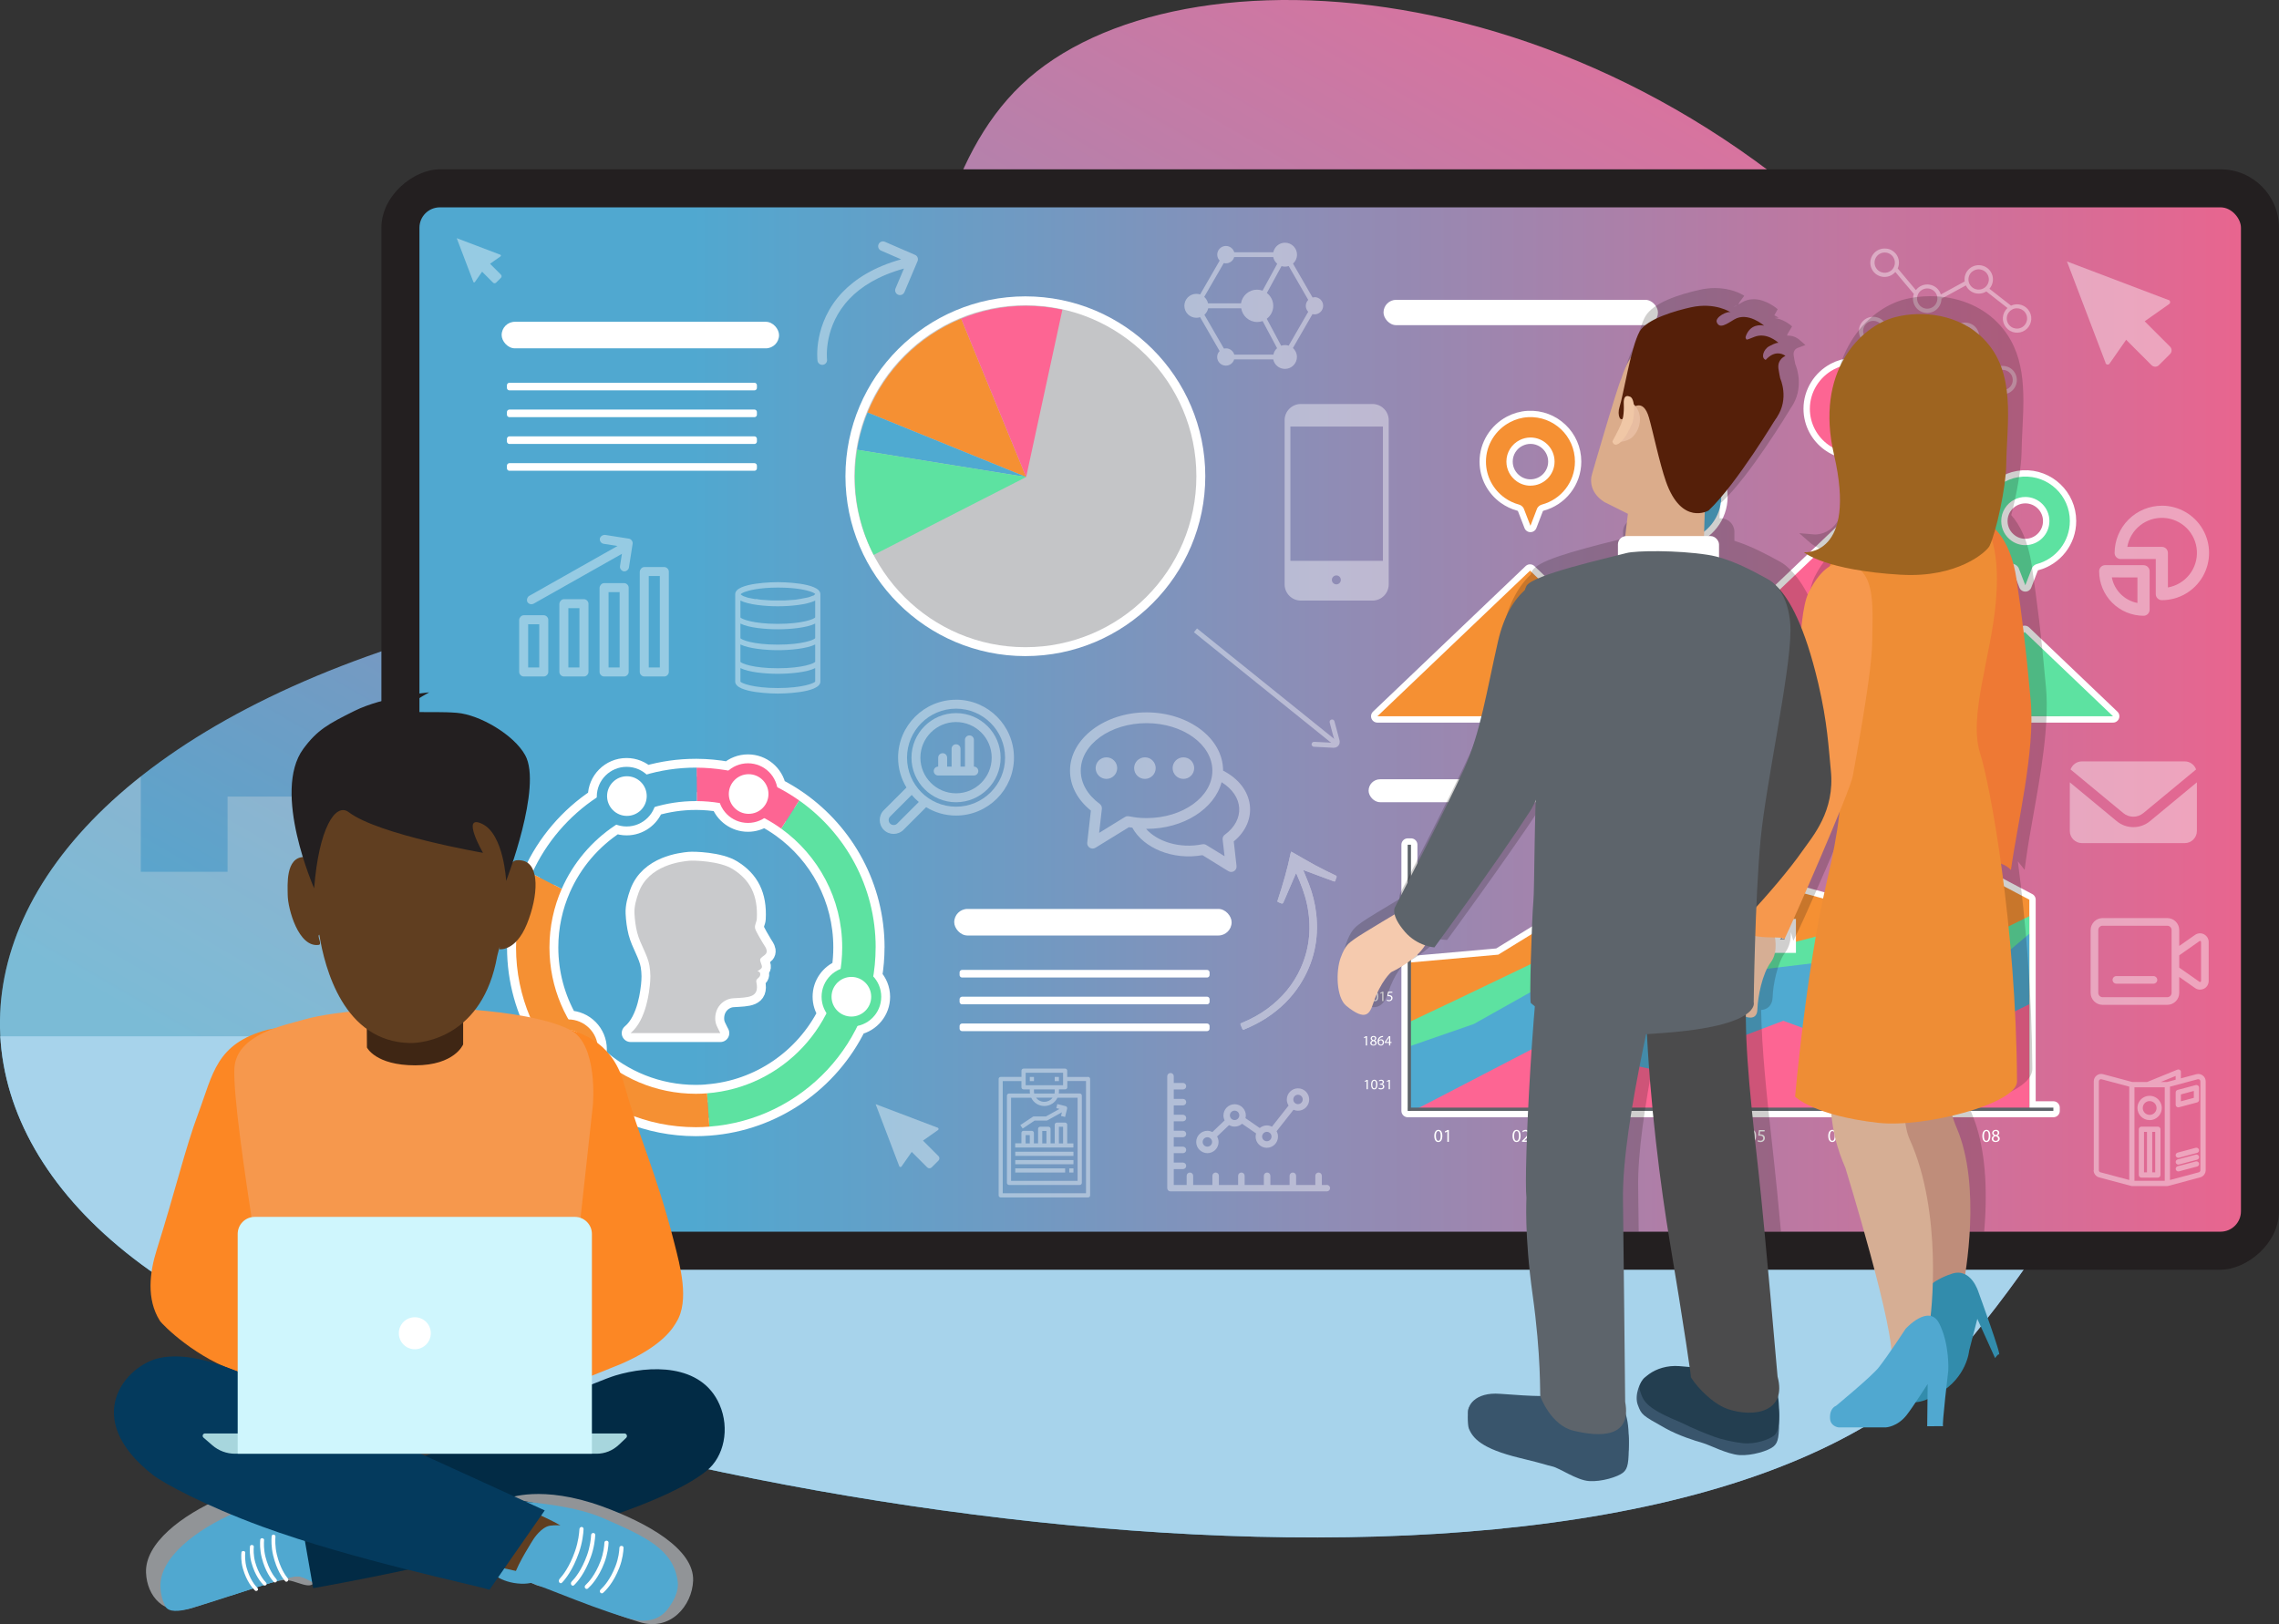 <?xml version="1.0" encoding="UTF-8"?>
<svg xmlns="http://www.w3.org/2000/svg" xmlns:xlink="http://www.w3.org/1999/xlink" viewBox="0 0 551.7 393.28">
  <rect x="0" y="0" width="551.7" height="393.28" fill="#333333" stroke="none"/>
  <defs>
    <style>
      .cls-1 {
        stroke-width: 3.08px;
      }

      .cls-1, .cls-2, .cls-3 {
        fill: none;
      }

      .cls-1, .cls-4, .cls-3 {
        stroke: #fff;
        stroke-linecap: round;
        stroke-linejoin: round;
      }

      .cls-5 {
        clip-path: url(#clippath);
      }

      .cls-2, .cls-6, .cls-7, .cls-8, .cls-9, .cls-10, .cls-11, .cls-12, .cls-13, .cls-14, .cls-15, .cls-16, .cls-17, .cls-18, .cls-19, .cls-20, .cls-21, .cls-22, .cls-23, .cls-24, .cls-25, .cls-26, .cls-27, .cls-28, .cls-29, .cls-30, .cls-31, .cls-32, .cls-33, .cls-34, .cls-35, .cls-36, .cls-37, .cls-38, .cls-39, .cls-40, .cls-41, .cls-42, .cls-43, .cls-44, .cls-45, .cls-46, .cls-47, .cls-48, .cls-49, .cls-50 {
        stroke-width: 0px;
      }

      .cls-4 {
        stroke-width: 1.23px;
      }

      .cls-4, .cls-8, .cls-9, .cls-38, .cls-50 {
        fill: #fff;
      }

      .cls-51, .cls-8, .cls-52, .cls-50 {
        opacity: .4;
      }

      .cls-51, .cls-9, .cls-50 {
        mix-blend-mode: overlay;
      }

      .cls-6 {
        fill: url(#linear-gradient);
      }

      .cls-7 {
        fill: #140f0c;
        opacity: .2;
      }

      .cls-3 {
        stroke-width: 4.31px;
      }

      .cls-10 {
        fill: url(#linear-gradient-2);
      }

      .cls-53 {
        isolation: isolate;
      }

      .cls-11 {
        fill: #e2e3e2;
        opacity: .3;
      }

      .cls-12 {
        fill: #f59033;
      }

      .cls-13 {
        fill: #603e20;
      }

      .cls-14 {
        fill: #5de2a1;
      }

      .cls-15 {
        fill: #4b4b4c;
      }

      .cls-16 {
        fill: #5d646b;
      }

      .cls-17 {
        fill: #5d636a;
      }

      .cls-18 {
        fill: #4faad1;
      }

      .cls-19 {
        fill: #50a8d0;
      }

      .cls-20 {
        fill: #551f09;
      }

      .cls-21 {
        fill: #39556c;
      }

      .cls-22 {
        fill: #3f2614;
      }

      .cls-23 {
        fill: #233e50;
      }

      .cls-24 {
        fill: #231f20;
      }

      .cls-25 {
        fill: #c4c5c7;
      }

      .cls-26 {
        fill: #cff6fd;
      }

      .cls-27 {
        fill: #c9cacc;
      }

      .cls-28 {
        fill: #dbac8b;
      }

      .cls-29 {
        fill: #d6ae94;
      }

      .cls-30 {
        fill: #bf8d7a;
      }

      .cls-31 {
        fill: #a7d6dd;
      }

      .cls-32 {
        fill: #a7d3eb;
      }

      .cls-33 {
        fill: #9e6420;
      }

      .cls-34 {
        fill: #919497;
      }

      .cls-35 {
        fill: #328cac;
      }

      .cls-36 {
        fill: #939699;
      }

      .cls-37 {
        fill: #fc8724;
      }

      .cls-39 {
        fill: #f5caae;
      }

      .cls-40 {
        fill: #f0c7a6;
      }

      .cls-41 {
        fill: #e6c4ad;
      }

      .cls-42 {
        fill: #e8bda1;
      }

      .cls-43 {
        fill: #ee7934;
      }

      .cls-44 {
        fill: #ee8d35;
      }

      .cls-45 {
        fill: #fd6593;
      }

      .cls-46 {
        fill: #fcc39f;
      }

      .cls-47 {
        fill: #f6984d;
      }

      .cls-48 {
        fill: #022b45;
      }

      .cls-49 {
        fill: #043a5d;
      }
    </style>
    <linearGradient id="linear-gradient" x1="-515.17" y1="468.27" x2="-769.11" y2="-31.15" gradientTransform="translate(-329.08 -78.16) rotate(-176.95) scale(1 -1)" gradientUnits="userSpaceOnUse">
      <stop offset=".15" stop-color="#4fa9d0"/>
      <stop offset="1" stop-color="#fc6592"/>
    </linearGradient>
    <clipPath id="clippath">
      <path class="cls-2" d="m173.69,140.24c60.77-6.91,35.34-89.8,77.32-122.96,41.98-33.15,150.79-22.53,220.05,66.41,69.26,88.94,69.74,162.5,6.53,239.9-65.55,80.26-300.11,47.54-411.8.24-111.69-47.3-84.69-161.67,107.9-183.59Z"/>
    </clipPath>
    <linearGradient id="linear-gradient-2" x1="101.54" y1="174.23" x2="542.49" y2="174.23" gradientUnits="userSpaceOnUse">
      <stop offset=".15" stop-color="#50a8d0"/>
      <stop offset="1" stop-color="#e8658f"/>
    </linearGradient>
  </defs>
  <g class="cls-53">
    <g id="Layer_2" data-name="Layer 2">
      <g id="Layer_1-2" data-name="Layer 1">
        <path class="cls-6" d="m173.69,140.24c60.77-6.91,35.34-89.8,77.32-122.96,41.98-33.15,150.79-22.53,220.05,66.41,69.26,88.94,69.74,162.5,6.53,239.9-65.55,80.26-300.11,47.54-411.8.24-111.69-47.3-84.69-161.67,107.9-183.59Z"/>
        <g class="cls-5">
          <polygon class="cls-11" points="363.73 194.76 329.64 194.76 329.64 179.35 313.74 176.47 297.89 179.35 297.89 200.83 290.42 200.83 290.42 142 273.14 142 273.14 200.83 203.57 200.83 203.57 165.34 172.76 165.34 172.76 149.47 155.48 139.66 155.48 178.42 86.84 178.42 86.84 192.89 55.09 192.89 55.09 211.1 34.08 211.1 34.08 158.81 -1.28 142.46 -1.28 251.44 397.29 251.44 397.29 169.54 363.73 187.75 363.73 194.76"/>
          <rect class="cls-32" x="-24.82" y="250.94" width="584.31" height="126.31"/>
        </g>
        <rect class="cls-24" x="101.54" y="50.21" width="440.95" height="248.04" rx="4.94" ry="4.94"/>
        <rect class="cls-24" x="188.78" y="-55.46" width="266.46" height="459.37" rx="14.15" ry="14.15" transform="translate(496.24 -147.78) rotate(90)"/>
        <rect class="cls-10" x="101.54" y="50.21" width="440.95" height="248.04" rx="4.94" ry="4.94"/>
        <g class="cls-51">
          <path class="cls-38" d="m487.62,90.06c-.41-.59-1-1.04-1.69-1.27-.17-.06-.35-.11-.54-.14-.75-.14-1.52-.02-2.2.33l-4.65-5.49c.71-1.04.8-2.39.22-3.51-.57-1.12-1.72-1.84-2.98-1.87-1.26-.03-2.44.63-3.07,1.72-.63,1.09-.61,2.44.05,3.52l-6.04,2.43h0c-.38-.44-.88-.77-1.43-.97-.17-.06-.35-.11-.54-.14-.89-.15-1.8.06-2.54.58-.23.16-.44.35-.62.57l-4.76-4.73-.07.07c.55-1.77-.41-3.66-2.17-4.26-.17-.06-.35-.11-.53-.14-1.25-.22-2.52.26-3.31,1.25-.79.99-.97,2.34-.46,3.51.51,1.16,1.61,1.96,2.88,2.06,1.27.1,2.48-.5,3.17-1.56l4.68,4.65c-.11.26-.2.52-.25.8-.2,1.08.13,2.2.89,2.99s1.85,1.19,2.94,1.05c1.09-.14,2.05-.8,2.58-1.76.53-.97.56-2.13.09-3.12l6.16-2.49c1.19,1.04,2.94,1.14,4.24.24.07-.05.14-.1.2-.15l4.54,5.34c-.97.93-1.31,2.34-.86,3.61.44,1.27,1.58,2.16,2.92,2.29s2.63-.53,3.3-1.69c.68-1.16.62-2.61-.15-3.71h0Zm-32.71-7.89c-.53.37-1.19.52-1.83.41-.13-.02-.26-.06-.38-.1-1.08-.36-1.77-1.42-1.66-2.55.1-1.13.97-2.05,2.1-2.21,1.13-.16,2.22.47,2.64,1.53.42,1.06.05,2.27-.88,2.92h.02Zm10.68,7.89c-.81.57-1.89.59-2.73.05-.84-.53-1.27-1.52-1.09-2.5s.92-1.75,1.89-1.97c.97-.21,1.97.17,2.54.99.38.54.52,1.2.41,1.84-.11.64-.48,1.22-1.02,1.59h0Zm11.53-6.5c-.53.37-1.19.52-1.83.41-.13-.02-.26-.06-.38-.1-1.08-.36-1.77-1.42-1.66-2.55.1-1.13.97-2.05,2.1-2.21,1.13-.16,2.22.47,2.63,1.53.42,1.06.05,2.27-.88,2.92h.02Zm9.09,10.47c-.53.37-1.19.52-1.83.41-.13-.02-.26-.06-.38-.1-1.08-.36-1.77-1.42-1.66-2.55.1-1.13.97-2.05,2.1-2.21,1.13-.16,2.22.47,2.64,1.53.42,1.06.05,2.27-.88,2.92h.02Z"/>
          <path class="cls-38" d="m458.93,61.44c-.4-.5-.94-.88-1.54-1.09-.25-.08-.51-.13-.77-.15-1.2-.14-2.39.35-3.13,1.31-.74.95-.93,2.23-.49,3.36.44,1.12,1.43,1.94,2.63,2.14,1.19.2,2.4-.23,3.19-1.15l4.48,5.31c-.35.97-.25,2.04.27,2.92.52.88,1.41,1.49,2.43,1.65s2.05-.14,2.82-.82c.77-.68,1.19-1.67,1.16-2.7l.05.09,5.87-3.2c.42.9,1.2,1.57,2.14,1.85.95.28,1.97.14,2.81-.39l5.12,4.01c-1.33,1.22-1.5,3.25-.38,4.67,1.11,1.41,3.13,1.73,4.62.73,1.49-1,1.97-2.99,1.08-4.55-.89-1.57-2.83-2.19-4.46-1.42l-5.23-4.09c.77-.88,1.04-2.1.72-3.22-.33-1.13-1.2-2.01-2.33-2.35-1.12-.33-2.34-.07-3.23.7s-1.32,1.94-1.15,3.1l-5.77,3.15h0c-.38-1.23-1.42-2.15-2.7-2.37-1.27-.22-2.56.29-3.34,1.32l-4.4-5.25c.53-1.18.35-2.55-.45-3.56h0Zm-1.13,4.07c-.51.41-1.15.6-1.8.53-.18-.02-.37-.06-.55-.12-1.06-.37-1.74-1.4-1.65-2.52.09-1.12.92-2.03,2.03-2.22,1.1-.19,2.2.38,2.66,1.41.46,1.02.18,2.22-.69,2.93h0Zm32.38,10.07c.62.77.71,1.84.24,2.71-.47.87-1.42,1.37-2.4,1.27-.19-.02-.37-.06-.55-.12-.73-.25-1.31-.83-1.55-1.57-.24-.74-.12-1.54.33-2.18.45-.63,1.16-1.02,1.94-1.04.77-.02,1.51.32,2,.93h0Zm-12.73-9.81c.64-.52,1.5-.69,2.28-.44.79.24,1.4.86,1.63,1.65.23.79.05,1.64-.48,2.27-.53.63-1.34.95-2.16.86-.19-.02-.37-.06-.55-.12-.84-.3-1.46-1.02-1.61-1.9-.15-.88.18-1.77.87-2.33h0Zm-12.45,4.62c.77-.63,1.85-.72,2.72-.25.88.48,1.38,1.43,1.27,2.42-.11.99-.8,1.82-1.76,2.09-.96.28-1.99-.05-2.61-.83-.84-1.06-.68-2.59.37-3.44h0Z"/>
        </g>
        <path class="cls-50" d="m332.26,97.83h-17.36c-2.16,0-3.92,1.76-3.92,3.92v39.76c0,2.16,1.76,3.92,3.92,3.92h17.36c2.16,0,3.92-1.76,3.92-3.92v-39.76c0-2.16-1.76-3.92-3.92-3.92Zm2.52,37.97h-22.4v-32.51h22.4v32.51Zm-11.27,5.7c-.6,0-1.09-.49-1.09-1.08s.49-1.08,1.09-1.08,1.08.48,1.08,1.08-.48,1.08-1.08,1.08Z"/>
        <g class="cls-51">
          <path class="cls-38" d="m503.99,184.37h24.89c1.27,0,2.35.82,2.75,1.95l-12.77,10.57c-1.41,1.17-3.45,1.16-4.85,0l-12.77-10.57c.41-1.13,1.48-1.95,2.75-1.95Z"/>
          <path class="cls-38" d="m528.88,204.16h-24.89c-1.62,0-2.93-1.32-2.93-2.93v-11.79l11.35,9.4c1.17.97,2.6,1.45,4.03,1.45s2.86-.48,4.03-1.45l11.35-9.4v11.79c0,1.62-1.32,2.93-2.93,2.93Z"/>
        </g>
        <g class="cls-52">
          <path class="cls-9" d="m296.09,186.62c0-7.91-8.46-14.12-18.53-14.12s-18.53,6.33-18.53,14.1c0,3.65,1.79,7.06,5.05,9.68l-.88,7.75c-.13,1.07,1.05,1.83,1.98,1.26l8.1-4.98c.28.05.55.07.83.11,2.71,4.95,9.78,7.93,16.98,6.66,6.72,4.14,6.43,4.06,6.96,4.06.78,0,1.38-.68,1.29-1.45l-.67-5.94c6.05-4.97,5.13-13.17-2.56-17.13Zm-23.76,11.21l-6.25,3.85.66-5.82c.05-.46-.15-.92-.52-1.2-2.96-2.17-4.59-5.03-4.59-8.05,0-6.34,7.15-11.5,15.93-11.5s15.93,5.16,15.93,11.5-7.15,11.49-15.93,11.49c-3.8,0-4.33-.82-5.22-.27Zm24.17,4.29c-.38.28-.58.73-.52,1.2l.46,4.01-4.43-2.72c-.29-.18-.64-.23-.94-.17-5.44,1.1-10.85-.6-13.63-3.73.04,0,.08.02.11,0,8.96,0,16.46-4.86,18.17-11.3,5.36,3.29,5.75,9.08.78,12.72Z"/>
          <path class="cls-9" d="m270.45,186c0,1.44-1.17,2.61-2.61,2.61s-2.61-1.17-2.61-2.61,1.17-2.61,2.61-2.61,2.61,1.17,2.61,2.61Z"/>
          <path class="cls-9" d="m279.77,186c0,1.44-1.17,2.61-2.61,2.61s-2.61-1.17-2.61-2.61,1.17-2.61,2.61-2.61,2.61,1.17,2.61,2.61Z"/>
          <path class="cls-9" d="m289.09,186c0,1.44-1.17,2.61-2.61,2.61s-2.61-1.17-2.61-2.61,1.17-2.61,2.61-2.61,2.61,1.17,2.61,2.61Z"/>
        </g>
        <path class="cls-50" d="m510.63,88.12c-.34.34-.93.12-.95-.36l-9.31-24.45,24.45,9.29c.48.03.71.62.36.97l-6,4.23,6.15,6.15c.49.49.49,1.28,0,1.77l-2.71,2.71c-.49.49-1.28.49-1.77,0l-6.15-6.15-4.08,5.85Z"/>
        <g>
          <path class="cls-3" d="m211.98,229.42c0-14.69-7.32-27.7-18.51-35.59-1.69-1.19-3.47-2.27-5.33-3.21-.66-3.3-3.58-5.79-7.08-5.79-1.82,0-3.48.68-4.75,1.79-2.5-.46-5.07-.71-7.69-.72-.06,0-.12,0-.18,0-4.14,0-8.14.59-11.93,1.67-1.28-1.15-2.97-1.86-4.83-1.86-3.99,0-7.22,3.23-7.22,7.22,0,.06,0,.13,0,.19-6.82,4.52-12.29,10.9-15.7,18.42-2.47,5.46-3.86,11.52-3.86,17.9,0,7.98,2.17,15.47,5.94,21.91-.35.85-.54,1.77-.54,2.75,0,3.99,3.23,7.22,7.22,7.22.41,0,.81-.04,1.2-.11,7.79,7.29,18.23,11.76,29.71,11.76,1.1,0,2.19-.05,3.27-.13,15.79-1.18,29.25-10.82,35.88-24.39,3.28-.69,5.74-3.59,5.74-7.07,0-1.89-.74-3.61-1.93-4.9.37-2.29.58-4.64.58-7.04Zm-40.82,35.33c-.9.07-1.8.11-2.72.11-9.18,0-17.56-3.51-23.86-9.26.11-.49.17-1.01.17-1.53,0-3.96-3.19-7.18-7.15-7.22-2.92-5.15-4.6-11.1-4.6-17.44,0-5.05,1.07-9.85,2.98-14.2,2.8-6.38,7.42-11.77,13.21-15.53.78.29,1.62.45,2.5.45,3.11,0,5.75-1.97,6.77-4.72,3.17-.93,6.52-1.44,9.99-1.44.08,0,.15,0,.23,0,1.9.01,3.76.18,5.58.48.99,2.8,3.66,4.81,6.8,4.81,1.45,0,2.8-.43,3.94-1.17,1.43.76,2.8,1.61,4.1,2.54,8.95,6.44,14.78,16.93,14.78,28.77,0,1.77-.13,3.51-.38,5.21-2.7,1.04-4.63,3.66-4.63,6.73,0,1.48.45,2.85,1.21,4-5.46,10.79-16.27,18.42-28.93,19.39Z"/>
          <path class="cls-3" d="m184.74,228.45c-.34-.6-1.84-3-1.95-3.71-.13-.79.39-1.49.43-2.24.3-5.73-1.63-9.44-5.87-12.07-3.14-1.95-9.41-2.11-10.53-2-1.77.18-9.82.97-12.23,7.75-.55,1.55-1.07,3.29-.99,4.99.08,1.6.28,3.15.66,4.66.73,2.84,2.52,5.37,2.97,8.01.13.76.22,1.76.22,2.54,0,.63-.05,1.62-.13,2.28-.12.78-.69,8.22-4.66,11.51h21.73c-.11-.24-.25-.47-.35-.68-.37-.74-.78-1.48-.86-2.31-.14-1.4.22-2.83,1.19-3.91.69-.78,1.8-1.45,3.08-1.53,3.68-.24,6.46-.06,5.67-3.86-.14-.68.2-.79.66-1.26.37-.37.49-1.36-.41-1.42,1.14-.75,1.29-.83.9-1.84-.4-1.03-.33-1.19.37-1.73.54-.41,1.08-.69.96-1.51-.09-.59-.56-1.15-.86-1.66Z"/>
          <path class="cls-3" d="m248.22,73.92c-22.83,0-41.4,18.57-41.4,41.4s18.57,41.4,41.4,41.4,41.4-18.57,41.4-41.4-18.57-41.4-41.4-41.4Z"/>
        </g>
        <g>
          <g>
            <g>
              <path class="cls-14" d="m211.98,229.42c0-14.69-7.32-27.7-18.51-35.59l-4.37,6.81c8.95,6.44,14.78,16.93,14.78,28.77,0,18.63-14.45,33.94-32.73,35.33l.55,8.07c22.48-1.68,40.27-20.49,40.27-43.4Z"/>
              <path class="cls-12" d="m168.45,264.86c-19.54,0-35.44-15.9-35.44-35.44,0-5.05,1.07-9.85,2.98-14.2l-7.21-3.7c-2.47,5.46-3.86,11.52-3.86,17.9,0,24,19.53,43.53,43.53,43.53,1.1,0,2.19-.05,3.27-.13l-.55-8.07c-.9.07-1.8.11-2.72.11Z"/>
              <path class="cls-45" d="m189.1,200.64l4.37-6.81c-7.04-4.97-15.61-7.9-24.85-7.94l.05,8.09c7.62.05,14.66,2.52,20.43,6.66Z"/>
              <path class="cls-18" d="m168.45,193.97c.08,0,.15,0,.23,0l-.05-8.09c-.06,0-.12,0-.18,0-17.63,0-32.83,10.54-39.67,25.64l7.21,3.7c5.49-12.49,17.97-21.24,32.46-21.24Z"/>
            </g>
            <path class="cls-18" d="m158.91,192.91c0,3.99-3.23,7.22-7.22,7.22s-7.22-3.23-7.22-7.22c0-3.99,3.23-7.22,7.22-7.22s7.22,3.23,7.22,7.22Z"/>
            <path class="cls-12" d="m144.75,254.07c0,3.99-3.23,7.22-7.22,7.22-3.99,0-7.22-3.23-7.22-7.22s3.23-7.22,7.22-7.22,7.22,3.23,7.22,7.22Z"/>
            <path class="cls-14" d="m213.33,241.36c0,3.99-3.23,7.22-7.22,7.22s-7.22-3.23-7.22-7.22c0-3.99,3.24-7.22,7.22-7.22,3.99,0,7.22,3.23,7.22,7.22Z"/>
            <path class="cls-45" d="m188.29,192.05c0,3.99-3.23,7.22-7.22,7.22-3.99,0-7.22-3.23-7.22-7.22,0-3.99,3.23-7.22,7.22-7.22s7.22,3.23,7.22,7.22Z"/>
            <path class="cls-38" d="m186.03,192.27c0,2.65-2.15,4.8-4.8,4.8-2.65,0-4.8-2.15-4.8-4.8,0-2.65,2.15-4.8,4.8-4.8,2.65,0,4.8,2.15,4.8,4.8Z"/>
            <path class="cls-38" d="m156.56,192.77c0,2.65-2.15,4.8-4.8,4.8-2.65,0-4.8-2.15-4.8-4.8,0-2.65,2.15-4.8,4.8-4.8,2.65,0,4.8,2.15,4.8,4.8Z"/>
            <path class="cls-38" d="m142.16,254.18c0,2.65-2.15,4.8-4.8,4.8-2.65,0-4.8-2.15-4.8-4.8,0-2.65,2.15-4.8,4.8-4.8,2.65,0,4.8,2.15,4.8,4.8Z"/>
            <path class="cls-38" d="m210.9,241.36c0,2.65-2.15,4.8-4.8,4.8s-4.8-2.15-4.8-4.8,2.15-4.8,4.8-4.8,4.8,2.15,4.8,4.8Z"/>
          </g>
          <path class="cls-27" d="m185.59,230.11c-.09-.59-.56-1.15-.86-1.66-.34-.6-1.84-3-1.95-3.71-.13-.79.39-1.49.43-2.24.3-5.73-1.63-9.44-5.87-12.07-3.14-1.95-9.41-2.11-10.53-2-1.77.18-9.82.97-12.23,7.75-.55,1.55-1.07,3.29-.99,4.99.08,1.6.28,3.15.66,4.66.73,2.84,2.52,5.37,2.97,8.01.13.76.22,1.76.22,2.54,0,.63-.05,1.62-.13,2.28-.12.78-.69,8.22-4.66,11.51h21.73c-.11-.24-.25-.47-.35-.68-.37-.74-.78-1.48-.86-2.31-.14-1.4.22-2.83,1.19-3.91.69-.78,1.8-1.45,3.08-1.53,3.68-.24,6.46-.06,5.67-3.86-.14-.68.2-.79.66-1.26.37-.37.49-1.36-.41-1.42,1.14-.75,1.29-.83.9-1.84-.4-1.03-.33-1.19.37-1.73.54-.41,1.08-.69.96-1.51Z"/>
          <path class="cls-25" d="m248.22,73.92c-22.83,0-41.4,18.57-41.4,41.4,0,22.82,18.57,41.4,41.4,41.4s41.4-18.57,41.4-41.4c0-22.83-18.57-41.4-41.4-41.4Z"/>
          <path class="cls-12" d="m232.68,77.16c-10.27,4.22-18.46,12.44-22.66,22.72l38.39,15.63-15.73-38.35Z"/>
          <path class="cls-45" d="m257.18,75c-2.83-.61-5.76-.94-8.77-.94-5.57,0-10.88,1.11-15.73,3.1l15.73,38.35,8.77-40.51Z"/>
          <path class="cls-18" d="m210.02,99.88c-1.17,2.86-2.03,5.89-2.53,9.03l40.92,6.6-38.39-15.63Z"/>
          <path class="cls-14" d="m207.49,108.91c-.34,2.15-.53,4.35-.53,6.6,0,6.79,1.65,13.2,4.54,18.86l36.91-18.86-40.92-6.6Z"/>
        </g>
        <rect class="cls-38" x="121.44" y="77.92" width="67.15" height="6.43" rx="3.21" ry="3.21"/>
        <rect class="cls-4" x="123.33" y="93.3" width="59.29" height=".61"/>
        <rect class="cls-4" x="123.33" y="99.79" width="59.29" height=".61"/>
        <rect class="cls-4" x="123.33" y="106.28" width="59.29" height=".61"/>
        <rect class="cls-4" x="123.33" y="112.77" width="59.29" height=".61"/>
        <rect class="cls-38" x="231" y="220.1" width="67.15" height="6.43" rx="3.21" ry="3.21"/>
        <rect class="cls-4" x="232.91" y="235.48" width="59.29" height=".61"/>
        <rect class="cls-4" x="232.91" y="241.97" width="59.29" height=".61"/>
        <rect class="cls-4" x="232.91" y="248.46" width="59.29" height=".61"/>
        <g>
          <path class="cls-1" d="m497.08,268.21h-5.82v-50.35l-10.99-5.81-19.79,10.9s-29.14-8.31-29.54-8.03c-.09.06-23.51,10.32-23.51,10.32l-26.38-5.35-18.35,11.28-21.11,1.87v-28.49h-.8v64.45h156.3v-.79Z"/>
          <g>
            <path class="cls-12" d="m491.26,268.84v-50.98s-10.99-5.81-10.99-5.81l-19.79,10.9s-29.14-8.31-29.54-8.03c-.09.06-23.51,10.32-23.51,10.32l-26.38-5.35-18.35,11.28-21.51,1.91v35.76s150.08,0,150.08,0Z"/>
            <path class="cls-14" d="m467.17,233.67l-18.64-9.23-37.21,9.76-21.97-9.79s-39.39,19.01-48.17,23.07v21.27s150.08,0,150.08,0v-46.9s-24.09,11.83-24.09,11.83Z"/>
            <path class="cls-18" d="m469.29,244.79l-25.15-12.18-21.97,2.65-22.9,11.91-24.35-9.4-18.13,10.19-15.62,5.42v15.36s150.08,0,150.08,0v-42.62c-8.05,6.68-21.97,18.67-21.97,18.67Z"/>
            <polygon class="cls-45" points="491.26 268.74 491.26 243.17 461.08 258.01 431.7 247.18 400.46 259.04 372.67 253.11 342.57 268.74 491.26 268.74"/>
            <rect class="cls-17" x="340.91" y="268.21" width="156.17" height=".79"/>
            <rect class="cls-17" x="340.77" y="204.55" width=".8" height="64.45"/>
          </g>
          <polygon class="cls-38" points="384.86 241.45 372.63 241.45 372.63 249.11 372.61 249.11 372.61 254.07 375.52 249.67 384.86 249.67 384.86 241.45"/>
          <polygon class="cls-38" points="434.76 222.52 422.52 222.52 422.52 230.18 422.51 230.18 422.51 235.14 425.42 230.74 434.76 230.74 434.76 222.52"/>
          <polygon class="cls-38" points="466.5 242.41 454.26 242.41 454.26 250.06 454.25 250.06 454.25 255.03 457.15 250.63 466.5 250.63 466.5 242.41"/>
          <g>
            <g>
              <path class="cls-38" d="m330.82,261.78h0s-.39.21-.39.21l-.06-.23.49-.26h.26s0,2.26,0,2.26h-.3s0-1.97,0-1.97Z"/>
              <path class="cls-38" d="m333.44,262.6c0,.77-.28,1.19-.78,1.19-.44,0-.74-.41-.75-1.16,0-.76.33-1.17.79-1.17s.75.42.75,1.14Zm-1.23.04c0,.59.18.92.46.92.31,0,.46-.36.46-.94s-.14-.92-.46-.92c-.27,0-.46.33-.46.94Z"/>
              <path class="cls-38" d="m333.79,263.4c.09.05.29.14.5.14.39,0,.51-.25.51-.44,0-.32-.29-.45-.58-.45h-.17s0-.23,0-.23h.17c.22,0,.5-.12.5-.38,0-.18-.11-.34-.4-.34-.18,0-.35.08-.45.15l-.08-.22c.12-.09.35-.17.59-.17.44,0,.65.26.65.54,0,.23-.14.43-.42.53h0c.28.06.5.27.5.59,0,.36-.28.68-.82.68-.25,0-.48-.08-.59-.15l.08-.24Z"/>
              <path class="cls-38" d="m336.17,261.78h0s-.39.21-.39.21l-.06-.23.49-.26h.26s0,2.26,0,2.26h-.3s0-1.97,0-1.97Z"/>
            </g>
            <g>
              <path class="cls-38" d="m330.63,251.19h0s-.39.21-.39.21l-.06-.23.49-.26h.26s0,2.26,0,2.26h-.3s0-1.97,0-1.97Z"/>
              <path class="cls-38" d="m331.72,252.59c0-.29.17-.49.45-.61h0c-.25-.13-.36-.32-.36-.52,0-.36.3-.6.7-.6.44,0,.66.27.66.55,0,.19-.09.4-.37.53h0c.28.12.45.32.45.59,0,.39-.34.66-.77.66-.47,0-.76-.28-.76-.61Zm1.22-.01c0-.27-.19-.41-.5-.49-.26.08-.41.25-.41.47-.01.23.16.43.45.43.27,0,.45-.17.45-.4Zm-.84-1.13c0,.23.17.35.43.42.19-.07.34-.2.34-.41,0-.18-.11-.37-.38-.37-.25,0-.39.17-.39.36Z"/>
              <path class="cls-38" d="m334.82,251.12c-.06,0-.14,0-.23.01-.48.08-.73.43-.78.8h0c.11-.14.3-.26.54-.26.4,0,.68.29.68.73,0,.41-.28.79-.75.79s-.8-.37-.8-.96c0-.44.16-.8.38-1.02.19-.18.44-.3.72-.33.09-.01.17-.02.22-.02v.25Zm-.09,1.3c0-.32-.19-.52-.47-.52-.18,0-.36.11-.44.28-.02.03-.03.08-.03.14,0,.37.18.65.5.65.26,0,.44-.22.44-.54Z"/>
              <path class="cls-38" d="m336.26,253.16v-.61h-1.05s0-.2,0-.2l1.01-1.44h.33s0,1.4,0,1.4h.31s0,.24,0,.24h-.31v.61s-.29,0-.29,0Zm0-.85v-.75c0-.12,0-.24.01-.35h-.01c-.07.13-.13.23-.19.33l-.55.77h0s.74,0,.74,0Z"/>
            </g>
            <g>
              <path class="cls-38" d="m330.37,242.4v-.19s.24-.23.24-.23c.58-.55.84-.84.84-1.18,0-.23-.11-.44-.45-.44-.21,0-.38.1-.48.19l-.1-.21c.16-.13.38-.23.64-.23.48,0,.69.33.69.66,0,.42-.3.75-.78,1.21l-.18.17h0s1.01,0,1.01,0v.25s-1.44,0-1.44,0Z"/>
              <path class="cls-38" d="m333.65,241.25c0,.77-.28,1.19-.79,1.19-.44,0-.74-.41-.75-1.16,0-.76.33-1.17.79-1.17s.75.42.75,1.14Zm-1.23.03c0,.59.18.92.46.92.31,0,.46-.36.46-.94s-.14-.92-.46-.92c-.27,0-.46.33-.46.94Z"/>
              <path class="cls-38" d="m334.59,240.43h0s-.39.21-.39.21l-.06-.23.5-.26h.26s0,2.26,0,2.26h-.3s0-1.97,0-1.97Z"/>
              <path class="cls-38" d="m337.06,240.4h-.86s-.09.58-.09.58c.05,0,.1-.01.18-.01.18,0,.35.04.49.12.18.1.32.3.32.58,0,.44-.35.77-.84.77-.25,0-.45-.07-.56-.14l.08-.23c.1.06.28.13.48.13.29,0,.53-.19.53-.49,0-.29-.2-.5-.65-.5-.13,0-.23.01-.31.02l.15-1.08h1.08s0,.26,0,.26Z"/>
            </g>
            <g>
              <path class="cls-38" d="m330.59,231.91c.09.05.29.14.5.14.39,0,.51-.25.51-.44,0-.32-.29-.45-.59-.45h-.17s0-.23,0-.23h.17c.22,0,.51-.11.51-.38,0-.18-.12-.34-.4-.34-.18,0-.35.08-.45.15l-.08-.22c.12-.09.35-.17.59-.17.44,0,.64.26.64.54,0,.23-.14.43-.42.53h0c.28.06.5.27.5.59,0,.36-.28.68-.82.68-.25,0-.47-.08-.59-.15l.08-.24Z"/>
              <path class="cls-38" d="m332.3,232.26v-.19s.24-.23.24-.23c.58-.55.84-.84.84-1.18,0-.23-.11-.44-.45-.44-.21,0-.37.1-.48.19l-.1-.22c.16-.13.38-.23.64-.23.49,0,.69.33.69.66,0,.42-.3.75-.78,1.21l-.18.17h0s1.02,0,1.02,0v.25s-1.44,0-1.44,0Z"/>
              <path class="cls-38" d="m335.55,230v.2s-.98,2.05-.98,2.05h-.32s.98-2,.98-2h0s-1.1,0-1.1,0v-.25s1.42,0,1.42,0Z"/>
              <path class="cls-38" d="m337.21,230.26h-.86s-.08.58-.08.58c.05,0,.1-.01.18-.01.17,0,.35.04.49.12.18.1.32.29.32.58,0,.44-.35.77-.84.77-.24,0-.45-.07-.56-.14l.08-.23c.09.06.28.12.48.12.29,0,.53-.19.53-.49,0-.29-.2-.5-.65-.5-.13,0-.23.01-.31.02l.15-1.08h1.08s0,.26,0,.26Z"/>
            </g>
          </g>
          <g>
            <g>
              <path class="cls-38" d="m349.16,275.04c0,.97-.36,1.51-1,1.51-.56,0-.94-.53-.95-1.47,0-.96.42-1.49,1-1.49s.95.54.95,1.45Zm-1.56.04c0,.75.23,1.17.58,1.17.4,0,.58-.46.58-1.2s-.18-1.17-.58-1.17c-.34,0-.59.41-.59,1.2Z"/>
              <path class="cls-38" d="m350.36,274h0s-.5.27-.5.27l-.08-.3.63-.34h.33s0,2.87,0,2.87h-.37s0-2.5,0-2.5Z"/>
            </g>
            <g>
              <path class="cls-38" d="m368.1,275.04c0,.97-.36,1.51-1,1.51-.56,0-.94-.53-.95-1.47,0-.96.41-1.49,1-1.49s.95.54.95,1.45Zm-1.56.04c0,.75.23,1.17.58,1.17.4,0,.59-.46.59-1.2s-.18-1.17-.58-1.17c-.34,0-.59.41-.59,1.2Z"/>
              <path class="cls-38" d="m368.45,276.51v-.24s.3-.29.3-.29c.73-.7,1.06-1.07,1.07-1.5,0-.29-.14-.56-.57-.56-.26,0-.48.13-.61.24l-.12-.27c.2-.17.48-.29.81-.29.62,0,.88.42.88.83,0,.53-.38.96-.99,1.54l-.23.21h0s1.29,0,1.29,0v.32s-1.83,0-1.83,0Z"/>
            </g>
            <g>
              <path class="cls-38" d="m386.97,275.04c0,.97-.36,1.51-1,1.51-.56,0-.94-.53-.95-1.47,0-.96.41-1.49,1-1.49s.95.54.95,1.45Zm-1.56.04c0,.75.23,1.17.58,1.17.4,0,.59-.46.59-1.2s-.18-1.17-.58-1.17c-.34,0-.59.41-.59,1.2Z"/>
              <path class="cls-38" d="m387.42,276.06c.11.07.36.18.63.18.5,0,.65-.32.65-.56,0-.4-.37-.57-.74-.57h-.21s0-.29,0-.29h.21c.28,0,.64-.15.64-.48,0-.23-.15-.43-.5-.43-.23,0-.45.1-.57.19l-.1-.28c.15-.11.44-.22.75-.22.57,0,.82.33.82.68,0,.3-.18.55-.53.68h0c.35.08.64.34.64.74,0,.46-.36.86-1.04.86-.32,0-.6-.1-.75-.19l.11-.3Z"/>
            </g>
            <g>
              <path class="cls-38" d="m406.13,275.04c0,.97-.36,1.51-1,1.51-.56,0-.94-.53-.95-1.47,0-.96.41-1.49,1-1.49s.95.54.95,1.45Zm-1.56.04c0,.75.23,1.17.58,1.17.4,0,.59-.46.59-1.2s-.18-1.17-.58-1.17c-.34,0-.59.41-.59,1.2Z"/>
              <path class="cls-38" d="m407.69,276.51v-.78h-1.33s0-.26,0-.26l1.28-1.83h.42s0,1.78,0,1.78h.4s0,.3,0,.3h-.4v.78s-.37,0-.37,0Zm0-1.09v-.96c0-.15,0-.3.01-.45h-.01c-.09.17-.16.29-.24.42l-.7.97h0s.94,0,.94,0Z"/>
            </g>
            <g>
              <path class="cls-38" d="m425.11,275.04c0,.97-.36,1.51-1,1.51-.56,0-.94-.53-.95-1.47,0-.96.41-1.49,1-1.49s.95.54.95,1.45Zm-1.56.04c0,.75.23,1.17.58,1.17.4,0,.59-.46.59-1.2s-.18-1.17-.58-1.17c-.34,0-.59.41-.59,1.2Z"/>
              <path class="cls-38" d="m427.18,273.97h-1.09s-.11.74-.11.74c.07,0,.13-.02.23-.02.22,0,.44.05.62.15.23.13.41.37.41.74,0,.56-.45.98-1.07.98-.31,0-.58-.09-.71-.18l.1-.3c.12.07.35.16.61.16.37,0,.68-.24.68-.62,0-.37-.25-.63-.82-.63-.16,0-.29.02-.4.03l.18-1.38h1.37s0,.33,0,.33Z"/>
            </g>
            <g>
              <path class="cls-38" d="m444.53,275.04c0,.97-.36,1.51-1,1.51-.56,0-.94-.53-.95-1.47,0-.96.41-1.49,1-1.49s.95.54.95,1.45Zm-1.56.04c0,.75.23,1.17.58,1.17.4,0,.59-.46.59-1.2,0-.7-.18-1.17-.58-1.17-.34,0-.59.41-.59,1.2Z"/>
              <path class="cls-38" d="m446.53,273.92c-.08,0-.18,0-.29.02-.61.1-.93.55-1,1.02h.01c.14-.18.37-.33.69-.33.51,0,.86.37.86.93,0,.53-.36,1.01-.95,1.01s-1.01-.48-1.01-1.22c0-.56.2-1.01.49-1.29.24-.23.56-.38.92-.42.11-.02.21-.02.28-.02v.32Zm-.11,1.65c0-.41-.23-.66-.59-.66-.24,0-.45.15-.56.35-.03.04-.04.1-.04.17,0,.47.22.82.63.82.34,0,.56-.28.56-.69Z"/>
            </g>
            <g>
              <path class="cls-38" d="m463.52,275.04c0,.97-.36,1.51-1,1.51-.56,0-.94-.53-.95-1.47,0-.96.41-1.49,1-1.49s.95.54.95,1.45Zm-1.56.04c0,.75.23,1.17.58,1.17.4,0,.59-.46.59-1.2s-.18-1.17-.58-1.17c-.34,0-.59.41-.59,1.2Z"/>
              <path class="cls-38" d="m465.74,273.64v.26s-1.25,2.61-1.25,2.61h-.4s1.24-2.54,1.24-2.54h0s-1.4,0-1.4,0v-.32s1.81,0,1.81,0Z"/>
            </g>
            <g>
              <path class="cls-38" d="m481.83,275.04c0,.97-.36,1.51-1,1.51-.56,0-.94-.53-.95-1.47,0-.96.41-1.49,1-1.49s.95.54.95,1.45Zm-1.56.04c0,.75.23,1.17.58,1.17.4,0,.59-.46.59-1.2s-.18-1.17-.58-1.17c-.34,0-.59.41-.59,1.2Z"/>
              <path class="cls-38" d="m482.15,275.78c0-.36.22-.62.57-.77h0c-.32-.16-.45-.41-.45-.66,0-.45.39-.76.89-.76.56,0,.83.35.83.71,0,.24-.12.5-.47.67h0c.36.15.58.41.58.75,0,.5-.43.83-.98.83-.6,0-.96-.36-.96-.78Zm1.54-.02c0-.35-.24-.52-.63-.63-.33.1-.51.32-.51.59-.02.29.21.55.57.55s.57-.22.57-.51Zm-1.07-1.43c0,.29.22.44.55.53.25-.08.44-.26.44-.52,0-.23-.14-.47-.49-.47-.32,0-.5.21-.5.46Z"/>
            </g>
          </g>
          <g>
            <g>
              <path class="cls-36" d="m375.54,245.99c.1.06.25.11.4.11.23,0,.36-.12.36-.29,0-.16-.09-.25-.32-.34-.28-.1-.45-.25-.45-.49,0-.27.22-.47.56-.47.18,0,.3.04.38.08l-.06.18c-.05-.03-.17-.08-.32-.08-.24,0-.32.14-.32.26,0,.16.1.24.34.33.29.11.44.25.44.5s-.2.49-.6.49c-.17,0-.35-.05-.44-.11l.06-.19Z"/>
              <path class="cls-36" d="m377.16,244.74h-.52s0-.19,0-.19h1.27s0,.19,0,.19h-.53v1.53s-.22,0-.22,0v-1.53Z"/>
              <path class="cls-36" d="m378.99,245.46h-.67v.62h.74s0,.19,0,.19h-.97s0-1.72,0-1.72h.93s0,.19,0,.19h-.71v.54h.67s0,.18,0,.18Z"/>
              <path class="cls-36" d="m379.35,244.57c.11-.02.25-.03.43-.03.22,0,.38.05.48.14.1.08.15.21.15.36s-.05.28-.13.37c-.12.12-.31.19-.52.19-.07,0-.13,0-.18-.02v.69s-.22,0-.22,0v-1.7Zm.22.83s.11.02.18.02c.27,0,.43-.13.43-.37s-.16-.34-.4-.34c-.1,0-.17,0-.21.02v.67Z"/>
              <path class="cls-36" d="m381.66,244.82h0s-.29.16-.29.16l-.04-.17.36-.19h.19s0,1.66,0,1.66h-.22s0-1.45,0-1.45Z"/>
            </g>
            <g>
              <path class="cls-36" d="m425.32,227.26c.1.06.25.11.4.11.23,0,.36-.12.36-.29,0-.16-.09-.25-.32-.34-.28-.1-.45-.24-.45-.49,0-.27.22-.47.55-.47.18,0,.3.04.38.08l-.06.18c-.06-.03-.17-.08-.33-.08-.23,0-.32.14-.32.26,0,.16.11.24.34.33.29.11.44.25.44.5,0,.27-.2.49-.6.49-.17,0-.35-.05-.44-.11l.06-.19Z"/>
              <path class="cls-36" d="m426.93,226h-.52s0-.19,0-.19h1.27s0,.19,0,.19h-.52v1.53s-.23,0-.23,0v-1.53Z"/>
              <path class="cls-36" d="m428.76,226.73h-.67v.62h.74s0,.19,0,.19h-.97s0-1.72,0-1.72h.93s0,.19,0,.19h-.71v.54h.67s0,.18,0,.18Z"/>
              <path class="cls-36" d="m429.13,225.84c.11-.02.25-.03.43-.03.22,0,.38.05.48.14.1.08.15.21.15.36s-.05.28-.13.37c-.12.13-.31.19-.52.19-.07,0-.13,0-.18-.02v.69s-.22,0-.22,0v-1.7Zm.22.83s.11.02.18.02c.27,0,.43-.13.43-.37s-.16-.34-.41-.34c-.1,0-.17,0-.21.02v.67Z"/>
              <path class="cls-36" d="m430.95,227.53v-.14s.18-.17.18-.17c.42-.4.61-.62.62-.87,0-.17-.08-.32-.33-.32-.15,0-.28.08-.35.14l-.07-.16c.11-.1.28-.17.47-.17.36,0,.51.24.51.48,0,.31-.22.55-.57.89l-.13.12h0s.74,0,.74,0v.19s-1.06,0-1.06,0Z"/>
            </g>
            <g>
              <path class="cls-36" d="m457.38,247.21c.1.06.24.11.4.11.23,0,.36-.12.36-.29,0-.16-.09-.25-.32-.34-.28-.1-.45-.24-.45-.49,0-.27.22-.47.56-.47.17,0,.3.04.38.08l-.06.18c-.06-.03-.17-.08-.33-.08-.23,0-.32.14-.32.26,0,.16.11.24.34.33.29.11.44.25.44.51s-.2.49-.6.49c-.17,0-.35-.05-.44-.11l.06-.19Z"/>
              <path class="cls-36" d="m459,245.95h-.52s0-.19,0-.19h1.27s0,.19,0,.19h-.52v1.53s-.22,0-.22,0v-1.53Z"/>
              <path class="cls-36" d="m460.83,246.67h-.67v.62h.74s0,.19,0,.19h-.97s0-1.72,0-1.72h.93s0,.19,0,.19h-.71v.54h.67s0,.18,0,.18Z"/>
              <path class="cls-36" d="m461.19,245.78c.11-.02.25-.03.43-.03.22,0,.38.05.48.14.09.08.15.21.15.36s-.05.28-.13.37c-.12.13-.31.19-.52.19-.07,0-.13,0-.18-.02v.69s-.22,0-.22,0v-1.7Zm.22.83s.11.02.18.02c.27,0,.43-.13.43-.37s-.16-.34-.41-.34c-.1,0-.17,0-.21.02v.67Z"/>
              <path class="cls-36" d="m463.06,247.22c.06.04.21.1.37.1.29,0,.38-.18.37-.32,0-.23-.21-.33-.43-.33h-.12s0-.17,0-.17h.12c.16,0,.37-.08.37-.28,0-.13-.08-.25-.29-.25-.13,0-.26.06-.33.11l-.06-.16c.09-.06.25-.13.43-.13.33,0,.47.19.47.4,0,.17-.1.32-.31.39h0c.2.05.37.2.37.43,0,.26-.21.5-.6.5-.19,0-.35-.06-.43-.11l.06-.17Z"/>
            </g>
          </g>
          <rect class="cls-38" x="331.31" y="188.7" width="147.69" height="5.55" rx="2.78" ry="2.78"/>
          <g>
            <polygon class="cls-1" points="511.52 173.44 490.14 153.04 483.77 159.12 448.74 125.71 416.36 156.59 405.97 146.68 392.63 159.4 370.39 138.19 333.44 173.44 377.92 173.44 407.34 173.44 434.03 173.44 434.03 173.44 498.78 173.44 511.52 173.44"/>
            <path class="cls-1" d="m364.23,120.53c1.04.74,2.21,1.31,3.47,1.65.49.13.9.46,1.15.9l1.64,4.24,1.63-4.24c.25-.44.66-.77,1.15-.9,4.6-1.23,7.99-5.42,7.99-10.41,0-6.15-5.15-11.09-11.37-10.75-1.57.08-3.05.53-4.38,1.23-3.44,1.82-5.81,5.45-5.8,9.54,0,3.6,1.79,6.78,4.51,8.74Zm3.64-13.95c.79-.4,1.68-.63,2.62-.63,3.22,0,5.83,2.61,5.83,5.83s-2.61,5.83-5.83,5.83c-1.25,0-2.41-.4-3.35-1.07-1.5-1.06-2.48-2.8-2.48-4.77,0-2.28,1.31-4.24,3.21-5.2Z"/>
            <path class="cls-1" d="m399.66,128.99c1.04.74,2.21,1.31,3.47,1.65.49.13.9.46,1.15.9l1.64,4.24,1.63-4.24c.25-.44.66-.77,1.15-.9,4.6-1.23,7.99-5.42,7.99-10.4,0-6.15-5.15-11.09-11.37-10.75-1.57.08-3.05.53-4.38,1.23-3.44,1.82-5.8,5.45-5.8,9.54,0,3.6,1.79,6.78,4.51,8.74Zm3.64-13.95c.79-.4,1.68-.63,2.62-.63,3.22,0,5.83,2.61,5.83,5.83s-2.61,5.83-5.83,5.83c-1.25,0-2.41-.4-3.35-1.07-1.5-1.06-2.48-2.8-2.48-4.77,0-2.28,1.31-4.24,3.21-5.2Z"/>
            <path class="cls-1" d="m442.64,107.72c1.04.74,2.21,1.31,3.47,1.65.49.13.9.46,1.15.9l1.64,4.24,1.64-4.24c.25-.44.66-.77,1.15-.9,4.6-1.23,7.99-5.42,7.99-10.41,0-6.15-5.15-11.09-11.37-10.75-1.57.09-3.05.53-4.38,1.23-3.44,1.82-5.8,5.45-5.8,9.54,0,3.6,1.79,6.79,4.51,8.74Zm3.64-13.95c.79-.4,1.68-.63,2.62-.63,3.22,0,5.83,2.61,5.83,5.83s-2.61,5.83-5.83,5.83c-1.25,0-2.41-.4-3.35-1.07-1.5-1.06-2.48-2.8-2.48-4.77,0-2.28,1.31-4.24,3.21-5.2Z"/>
            <path class="cls-1" d="m484.02,134.93c1.04.74,2.21,1.31,3.47,1.65.49.13.9.46,1.16.9l1.64,4.24,1.64-4.24c.25-.44.66-.77,1.15-.9,4.6-1.23,7.99-5.42,7.99-10.41,0-6.15-5.15-11.09-11.37-10.75-1.57.09-3.05.53-4.38,1.23-3.44,1.82-5.8,5.45-5.8,9.54,0,3.6,1.79,6.79,4.51,8.74Zm3.64-13.95c.79-.4,1.68-.63,2.62-.63,3.22,0,5.83,2.61,5.83,5.83s-2.61,5.83-5.83,5.83c-1.25,0-2.41-.4-3.35-1.07-1.5-1.06-2.48-2.8-2.48-4.77,0-2.28,1.31-4.24,3.21-5.2Z"/>
          </g>
          <g>
            <polygon class="cls-12" points="370.39 138.19 333.44 173.44 407.34 173.44 370.39 138.19"/>
            <polygon class="cls-45" points="448.74 125.71 398.69 173.44 498.78 173.44 448.74 125.71"/>
            <polygon class="cls-18" points="405.97 146.68 377.92 173.44 434.03 173.44 405.97 146.68"/>
            <polygon class="cls-14" points="490.14 153.04 468.76 173.44 511.52 173.44 490.14 153.04"/>
            <path class="cls-12" d="m369.9,101.02c-1.57.08-3.05.53-4.38,1.23-3.44,1.82-5.81,5.45-5.8,9.54,0,3.6,1.79,6.78,4.51,8.74,1.04.74,2.21,1.31,3.47,1.65.49.13.9.46,1.15.9l1.64,4.24,1.63-4.24c.25-.44.66-.77,1.15-.9,4.6-1.23,7.99-5.42,7.99-10.41,0-6.15-5.15-11.09-11.37-10.75Zm.6,16.59c-1.25,0-2.41-.4-3.35-1.07-1.5-1.06-2.48-2.8-2.48-4.77,0-2.28,1.31-4.24,3.21-5.2.79-.4,1.68-.63,2.62-.63,3.22,0,5.83,2.61,5.83,5.83,0,3.22-2.61,5.83-5.83,5.83Z"/>
            <path class="cls-18" d="m405.33,109.48c-1.57.08-3.05.53-4.38,1.23-3.44,1.82-5.8,5.45-5.8,9.54,0,3.6,1.79,6.78,4.51,8.74,1.04.74,2.21,1.31,3.47,1.65.49.13.9.46,1.15.9l1.64,4.24,1.63-4.24c.25-.44.66-.77,1.15-.9,4.6-1.23,7.99-5.42,7.99-10.4,0-6.15-5.15-11.09-11.37-10.75Zm.6,16.59c-1.25,0-2.41-.4-3.35-1.07-1.5-1.06-2.48-2.8-2.48-4.77,0-2.28,1.31-4.24,3.21-5.2.79-.4,1.68-.63,2.62-.63,3.22,0,5.83,2.61,5.83,5.83,0,3.22-2.61,5.83-5.83,5.83Z"/>
            <path class="cls-45" d="m448.31,88.22c-1.57.09-3.05.53-4.38,1.23-3.44,1.82-5.8,5.45-5.8,9.54,0,3.6,1.79,6.79,4.51,8.74,1.04.74,2.21,1.31,3.47,1.65.49.13.9.46,1.15.9l1.64,4.24,1.64-4.24c.25-.44.66-.77,1.15-.9,4.6-1.23,7.99-5.42,7.99-10.41,0-6.15-5.15-11.09-11.37-10.75Zm.6,16.59c-1.25,0-2.41-.4-3.35-1.07-1.5-1.06-2.48-2.8-2.48-4.77,0-2.28,1.31-4.24,3.21-5.2.79-.4,1.68-.63,2.62-.63,3.22,0,5.83,2.61,5.83,5.83s-2.61,5.83-5.83,5.83Z"/>
            <path class="cls-14" d="m489.69,115.42c-1.57.09-3.05.53-4.38,1.23-3.44,1.82-5.8,5.45-5.8,9.54,0,3.6,1.79,6.78,4.51,8.74,1.04.74,2.21,1.31,3.47,1.65.49.13.9.46,1.16.9l1.64,4.24,1.64-4.24c.25-.44.66-.77,1.15-.9,4.6-1.23,7.99-5.42,7.99-10.41,0-6.15-5.15-11.09-11.37-10.75Zm.6,16.59c-1.25,0-2.41-.4-3.35-1.07-1.5-1.06-2.48-2.8-2.48-4.77,0-2.28,1.31-4.24,3.21-5.2.79-.4,1.68-.63,2.62-.63,3.22,0,5.83,2.61,5.83,5.83,0,3.22-2.61,5.83-5.83,5.83Z"/>
          </g>
          <rect class="cls-38" x="334.92" y="72.6" width="66.44" height="6.14" rx="3.07" ry="3.07"/>
        </g>
        <path class="cls-7" d="m327.63,241.45c2.05,1.66,3.6,2.44,4.9,2.44,2.34,0,3.09-2.28,3.55-3.64,1.44-4.32,3.41-6.43,3.87-6.88.99-.48,5.5-2.78,8-6.1.96.25,1.62.3,1.69.3l.67.04.4-.54c.14-.2,13.87-18.89,22.14-31.43-.08,3.57-.14,7.15-.18,10.23-.06,4.26-.12,7.94-.22,8.99-.22,2.48-.48,8.96-.62,14.1-.31,11.2-.14,11.34.43,11.8.16.13.31.26.47.38-1.66,20.32-2.4,42.04-1.99,45.89v.14c-.09,2.21-.11,5.95.22,11.07h25.74c-.06-5.26-.11-9.33-.13-10.65-.14-8.19,1.61-19.92,3.88-31.65,1.45,19.75,4.15,36.72,5.06,42.13,0,.06.02.12.03.18h25.6c-.64-6.88-1.27-13.36-1.75-17.62-1.82-16.3-2.88-26.31-3.05-36.07,1.34-.06,2.73-.92,2.79-3.19.07-2.85,1.17-8.29,2.99-10.66,1.16-1.52,1.44-3.42,1.42-4.99l.59,2.08,1.42-2.9c.87-1.78,5.31-11.76,9.4-21.34-.51,2.54-1.04,4.85-1.47,6.69l-.14.6c-4.87,21.07-7.51,51.22-7.53,51.52l-.05.56.39.4c.13.13,2.32,2.29,8.53,4.25.62,5.48,2.06,9.5,3.39,12.56,1.66,5.38,3.54,11.79,5.29,18.1h26.97c.13-1.48.23-3.06.3-4.71.4-9.85-.73-17.93-3.36-24.03-.15-.35-.37-.88-.6-1.54,6.02-1.53,11.43-3.71,13.85-6.14.98-.98,1.47-2.01,1.47-3.05-.1-18.41-1.65-36.06-3.51-50.2l1.64,2.05.39-2.85c.4-2.95,1.02-6.45,1.68-10.16,1.84-10.31,3.92-22.01,3.11-31.07-1.15-12.97-2.1-20.41-3.45-29.61-.9-6.07-2.89-9.86-4.97-12.21,1.3-4.86,2.44-11.39,2.5-15.19.02-1.8.12-3.61.21-5.53.46-9.25.94-18.81-6.07-25.93-4.04-4.09-9.81-6.35-16.24-6.35-2.14,0-4.23.25-6.21.76-8.72,2.21-20.72,13.59-15.82,34.71,2.76,11.9,1.02,17.31-.92,19.75-1.83,2.3-4.21,2.48-4.9,2.48-.08,0-.12,0-.13,0l-3.74-.31,2.83,2.47c.11.09,1.45,1.21,4.99,2.46-1.23,1.08-2.67,2.83-4.12,5.69-.58,1.14-1.02,2.78-1.36,4.75-1.56-3.09-3.09-5.13-4.47-6.46-.72-.79-1.57-1.48-2.58-2.04-2.84-1.56-6.81-3.73-10.99-5.03v-2.18c0-1.8-1.46-3.26-3.26-3.26h-.34l.12-3.71c.18-.08.29-.15.33-.17l.12-.07.1-.1c6.62-6.21,15.72-21.21,16.61-22.68l.03-.04.05-.07c3.18-4.7,1.37-9.58.99-10.49-.11-.5-.33-1.6-.4-2.16-.15-1.22.67-1.65.91-1.75l1.94-.72-1.56-1.36c-.11-.09-1.09-.92-2.61-.92-.12,0-.23,0-.35.01.25-.1.35-.11.34-.11-.05,0-.15,0-.29-.06l1.24-2.08c-.63-.56-2.22-1.77-4.24-2.03l1.01-.08-1.07-.57.81-1.48c-.11-.1-2.76-2.42-5.81-2.42-1.04,0-2.01.27-2.88.79,0,0-.64.39-.72.44-.02,0-.05-.02-.08-.04l.35-.6,1.05-1.41c-.06-.05-.12-.09-.19-.13-.53-.33-3.03-1.75-6.89-1.75-1.2,0-2.42.14-3.65.41-4.98,1.11-11.32,3.13-13.23,6.48-.79,1.38-1.52,3.77-2.19,6.44-1.39,2.17-2.1,4.47-2.25,5.03-1.09,2.4-6.08,19.6-7.08,23.05-.82,2.47-.35,5.97,3.42,8.38l.05.03,4.99,2.5-.45,3.78c-1.1.53-1.87,1.64-1.87,2.94v1.63c-.1.02-.19.05-.29.07-13.14,3.24-20.5,5.45-21.74,7.79-.14.26-.25.57-.35.89-2.76,2.56-5.23,6.77-6.61,12.83-.64,2.79-1.21,5.49-1.76,8.09-1.82,8.6-3.4,16.03-6.37,22.55-4.26,9.35-15.84,31.76-16.59,33.21-.19.29-.48.89-.43,1.85-3.37,2.01-8.2,4.93-9.11,5.62l-.36.27c-1.39,1.01-2.29,1.78-3.42,4.89-1.29,3.54-1.23,10.52,1.78,12.98Zm93.03-167.63c-.36.22-.73.43-1.04.57.3-.22.71-.44,1.04-.57Z"/>
        <g>
          <path class="cls-43" d="m474.19,167.96c-3.56-22.93-6.57-35.58-5.61-42.34.05-.41.13-.74.2-1.11l9.4.74c3.47.76,8.44,4.6,9.97,14.95,1.33,9.01,2.29,16.5,3.45,29.53,1.09,12.23-3.31,30.04-4.79,40.95,0,0-1.38-1.73-4.08-1.84-3.02-.12-3.74,1.93-3.74,1.93-.51-9.37-1.9-24.1-4.79-42.82Z"/>
          <path class="cls-30" d="m481.43,214.54c-.21.98-3.33,23.68-9.15,43.56-1.83,6.22.28,12.47,1.38,14.99,6.06,14.07,2.13,35.62,1.49,38.84,0,0-3.4,18.88-10.93,18.55-1.08-.04-2.56-.12-2.29-1.11.13-.48,3.32-7.07,4.14-10.62,1.39-6.11-18-48.04-18-48.04-1.75-4.02-2.72-6.57-2.45-12.94.22-4.77,15.14-57.27,15.14-57.27l7.34-10.88s17.37,5.7,13.34,24.93Z"/>
          <path class="cls-35" d="m466.18,312.57s1.84,4.23-1.82,13.39c-1.02,2.57-4.78,8.79-4.78,8.79,0,0-.23,2.15,1.56,3.98,1.8,1.82,5.46.33,8.2-1.26,6.83-3.94,7.35-10.39,7.35-10.39l1.98-7.72,4.3,9.5s.74-1.06.91-.89c.95,1.03-4.91-15.03-4.91-15.03,0,0-1.76-6.08-6.47-4.5-5.35,1.77-6.33,4.13-6.33,4.13Z"/>
          <path class="cls-29" d="m456.14,123.03c-2.29,1.49-4.27,2.65-4.41,10.86-.2,11,.74,11.93,1.56,12.17,1.3.37,11-10.5,13.64-13.91,2.82-3.6,6.26-5.73,5.45-7.5-5.01-10.92,1.47-22.07,1.47-22.07l-16.71-.25s.65,12.01.85,16.01c.07,1.03,0,3.48-1.86,4.68Z"/>
          <path class="cls-29" d="m471.16,226.19c-.2.99-3.07,13.69-8.88,33.29-2.22,7.49-1.14,13.87,0,16.38,8.04,17.75,5.37,42.28,4.71,45.5,0,0-3.06,16.37-10.59,16.05-1.07-.05-2.55-.13-2.28-1.13.13-.47,2.89-3.3,3.7-6.87,1.4-6.12-11.09-46.61-11.09-46.61-1.75-4.03-3.79-9.8-3.61-18.87.25-12.03,6.48-65.29,6.48-65.29l10.68-2.11s14.9,10.43,10.87,29.66Z"/>
          <path class="cls-19" d="m461.3,321.79s-4.05,6.2-6.45,9.28c-1.68,2.18-10.4,9.36-10.4,9.36,0,0-1.59.51-1.43,3.07.11,1.92,2.03,2.14,2.03,2.14h11.49s2.74-.1,5.01-2.97c1.41-1.78,5.1-7.53,5.1-7.53l-.11,10.23s4.08-.04,3.85,0c-.36.05,1.25-13.49,1.25-13.49,0,0,.36-6.29-2.16-11.34-2.51-5.04-8.19,1.25-8.19,1.25Z"/>
          <path class="cls-44" d="m443.67,159.43s-9.19-23.06,7.85-30.86c9.37-4.29,23.85-12.43,27.82-3.7.85,1.89,5.13,5.54,3.83,20.71-1.15,13.41-6.69,27.86-3.83,36.8,2.37,7.39,8.74,41.62,8.94,79.48.03,5.43-22.51,11.29-33.63,10.03-15.62-1.77-20.09-6.34-20.09-6.34,0,0,2.6-30.11,7.51-51.35,1.48-6.46,4.51-19.16,3.32-28.38-1.77-13.87-.53-13.33-1.72-19.12-1.42-6.92,0-7.28,0-7.28Z"/>
          <path class="cls-29" d="m479.29,83.77c-7.47-6.6-12.08-4.84-15.92-.87-2.7,2.77-9.24,13.89-9.24,13.89-3.05,6.95-3.25,10.87-1.32,14.33,2.45,4.35,8.75,5.06,16.98,4.05,7.28-.9,10.2-3.17,10.88-3.74l1.52-12.38s1.07-11.76-2.9-15.28Z"/>
          <path class="cls-29" d="m428.47,211.36s-7.07,12.14-8.82,16.02c-1.72,3.87-2.64,14.39-1.7,15.93.95,1.54,4.5,2.84,4.5,2.84,0,0,2.9,1.27,2.98-1.73.08-3.02,1.2-8.72,3.24-11.38,2.02-2.66.83-6.92.83-6.92l5.71-9.14-6.73-5.61Z"/>
          <path class="cls-47" d="m420.99,223.34c2.59-9.37,10.17-26.69,13.08-42.33,1.7-9.14.73-31.55,3.81-37.64,3.34-6.59,6.44-6.74,6.44-6.74,10.23-1.19,8.98,9.73,8.91,18.64-.04,4.2-1.09,12.85-4.7,32.62-.68,3.8-14.57,35.46-16.56,39.54-.34-1.19-10.38,1.12-10.97-4.09Z"/>
          <path class="cls-33" d="m460.24,139.17c13.59.8,20.7-5.53,21.4-7,1.64-3.45,3.94-14.14,4.03-19.57.15-10.42,2.53-22.41-5.51-30.57-5.93-6-14.85-6.89-21.27-5.26-8.72,2.21-19.52,13.43-14.93,33.24,5.74,24.81-7.25,23.73-7.25,23.73,0,0,5,4.35,23.52,5.44Z"/>
          <polygon class="cls-41" points="400.39 127.33 397.79 126.86 397.79 126.86 400.39 127.31 400.39 127.33"/>
          <polygon class="cls-28" points="412.23 138.38 412.77 121.24 394.69 119.33 392.73 135.76 412.23 138.38"/>
          <path class="cls-20" d="m423.09,78.81s-.02-.04-.07-.05c.06,0,.07.05.07.05Z"/>
          <path class="cls-20" d="m422.01,84.85s-.03,0-.06-.03c.05,0,.06.03.06.03Z"/>
          <path class="cls-39" d="m340.14,219.9s-10.9,6.46-12.24,7.48c-1.36,1.02-2.2,1.37-3.37,4.59-1.15,3.15-1.09,9.58,1.4,11.61,4.71,3.83,5.66,1.9,6.5-.64,1.78-5.36,4.34-7.52,4.34-7.52,0,0,7.11-3.27,8.81-7.7,1.69-4.42-5.45-7.81-5.45-7.81Z"/>
          <path class="cls-15" d="m425.53,139.95s8.06-2.34,14.63,25.51c2.24,9.54,2.49,15.55,3.05,21.1,1.03,9.87-4.42,15.97-6.8,19.38-6.72,9.66-20.75,23.82-20.75,23.82l-11.91-19.73,14.62-45.93,7.15-24.16Z"/>
          <g>
            <path class="cls-21" d="m427.43,335.13s3.31,2.8,3.28,7.79c-.02,5-.18,6.35-1.39,7.36-1.2,1.02-5.22,2.27-8.24,2.07-3.02-.23-7.12-2.43-8.9-2.94-1.82-.51-5.87-1.79-9.05-3.57-5.71-3.19-5.73-3.24-6.64-5.61-.92-2.4.59-5.86,1.65-6.64,6.29-4.53,11.97,3.67,14.67.42,2.68-3.25,14.61,1.11,14.61,1.11Z"/>
            <path class="cls-23" d="m428.05,332.37s2.23,2.43,2.55,7.42c.27,3.94.12,6.76-1.08,7.78-1.2,1.01-4.6,2.22-7.6,1.9-2.39-.27-5.16-.9-6.94-1.56-5.86-2.2-6.9-3-8.92-3.83-8-3.31-8.33-5.07-9.1-7.49-.68-2.14,3.54-6.26,9.62-5.78,8.73.66,4.73,1.16,6.88.45,4.02-1.3,14.6,1.11,14.6,1.11Z"/>
          </g>
          <path class="cls-15" d="m404.11,198.78c-10.64,18.62-4.29,75.83.16,102.17,3.05,18.12,5.62,35.33,4.98,32.28.19.96,4.71,6.55,9.09,8,6.4,2.11,14.27.64,11.97-7.91,0,0-3.09-35.88-4.6-49.46-2.56-22.97-3.58-33.34-2.87-47.53.34-6.69-2.3-66.26-18.73-37.54Z"/>
          <g>
            <path class="cls-21" d="m391.02,341.43s3.32,2.79,3.29,7.79c-.01,5-.19,6.35-1.38,7.36-1.21,1.02-5.23,2.28-8.25,2.06-3.02-.21-7.07-3.13-8.91-3.55s-1.32-.46-7.92-2.06c-9.25-2.25-11.33-4.79-12.28-7.14-.33-.83-.37-4.81.07-5.06,6.66-3.98,18.06,2.75,20.76-.51,2.69-3.26,14.61,1.12,14.61,1.12Z"/>
            <path class="cls-21" d="m391.66,338.66s2.22,2.43,2.54,7.42c.27,3.95.13,6.75-1.08,7.77-1.2,1.01-4.59,2.23-7.6,1.9-2.4-.27-4.41-.98-6.18-1.63-2.95-1.11-4.69-1.4-9.84-2.37-7.97-1.48-13.19-6.69-13.97-9.11-.68-2.13,1.53-5.61,7.6-5.13,8.73.65,11.77.75,13.92.05,4.02-1.3,14.61,1.1,14.61,1.1Z"/>
          </g>
          <path class="cls-16" d="m374.83,216.34c-3.84,20.18-5.99,67.93-5.31,73.71.02.17-.55,8.74,1.48,23.37,2.12,15.08,1.76,24.32,1.88,24.73,0-.03,2.49,6.95,8.01,8.29,6.55,1.59,14.16,1.72,12.53-6.99,0,0-.44-43.76-.53-48.76-.34-19.06,9.43-56.67,12.33-70.11,1.4-6.55-27.99-16.9-30.38-4.25Z"/>
          <rect class="cls-38" x="391.67" y="129.81" width="24.47" height="7.3" rx="2.03" ry="2.03"/>
          <path class="cls-16" d="m424.54,242.69s.28-24.76,1.67-39.46c1.27-13.29,7.19-40.31,7.22-50.35,0,0,.43-9.41-5.66-12.74-3.81-2.09-9.16-4.99-14.32-5.78-7.54-1.18-17.44-1.04-19.7-.44-4.93,1.31-22.8,5.25-24.25,8-2.76,5.24,3.64,30.01,2.62,44.31-.71,10.1-.64,29-.91,31.83-.4,4.6-1.03,24.52-.62,24.84,11.03,9.22,22.17,7.94,31.84,7.25,24.01-1.72,22.11-7.45,22.11-7.45Z"/>
          <path class="cls-16" d="m376.54,140.63c-3.57-1.29-11.01,2-13.91,14.7-2.72,11.91-4.26,22.22-8.21,30.88-4.44,9.75-16.66,33.34-16.66,33.34,0,0-1.41,1.75,2.37,6.12,3.03,3.48,7.11,3.74,7.11,3.74,0,0,15.01-20.42,23.17-33,4.62-7.12,11.56-38.11,11.56-38.11,0,0,3.06-14.63-5.44-17.68Z"/>
          <path class="cls-28" d="m413.62,86.29l-1.39,2.41,13,7.09-12.41,22.95c-.9,1.68-3.7,3.3-5.75,4.31l-11.76,1.98-6.94-3.47c-3.21-2.05-3.59-4.93-2.92-6.95,0,0,6.17-21.32,7.07-23,0,0,2.05-7.7,6.79-8.4,3.7-.55,14.3,3.08,14.3,3.08Z"/>
          <path class="cls-20" d="m396.89,80.31c1.82-3.19,9.03-5.13,12.43-5.89,5.98-1.32,9.69,1.24,9.69,1.24-.63-.51-3.96,1.13-3.4,2.41.7,1.63,2.37.4,4.21-.71,3.31-1.98,7.23,1.5,7.23,1.5,0,0-2.6-.73-4.02,1.68,0,0-.62,1.01-.42,1.38.26.47,0,.46,2.12-.36,2.85-1.11,5.41,1.11,5.82,1.47-.14-.05-.63-.07-2.26.81-1.43.77-2.07,2.86-.85,3.31,0,0,.56-.66,1.32-1.11,2-1.13,3.46.15,3.46.15,0,0-1.99.74-1.7,3.06.1.81.44,2.39.44,2.39,0,0,2.26,4.85-.83,9.42l-13.1,16.54-.06.08c-.93,1.66-11.49-2.87-12.48-5.62-.93-2.56-3.34-12.72-3.7-16.11-.18-1.81-4.9-.01-7.57,4.94-.94,1.72-1.79-.42-1.16-2.34.89-2.68,2.79-14.64,4.84-18.23Z"/>
          <path class="cls-20" d="m413.6,123.63s-6.5,3.78-10.3-7.01c-1.56-4.44-3.17-12.21-4.12-15.49-1.4-4.86-4.12-2.88-6.02-.27-.56.78-1.05-.43-.99-.83.36-1.69,2.36-9.36,4.01-14.15,2.21-5.72,4.08-7.56,8.68-8.76,5.38-1.42,9.96-1.25,11.39-1.18-1.04.24-2.75,1.89-1.91,3.83.71,1.62,2.76.25,4.61-.87,1.88-1.14,3.47-.57,4.93.22-2,.17-4.1,2.76-2.6,4.26.37.37,1.46.24,2.57-.27,1.78-.82,3.3-.32,4.4.35-.37-.38-3.81,2.12-1.7,5.24,0,0,.56-.68,1.33-1.12,1.28-.73,1.97-.56,2.56-.28-.13.25-1.57.73-1.01,3.33.17.81.65,2.55.65,2.55,0,0,1.78,3.85-.03,7.93,0,0-9.69,16.17-16.45,22.52Z"/>
          <g>
            <path class="cls-42" d="m395.09,97.58s2.31,1.49,1.86,4.75c-.31,2.28-1.78,3.65-2.4,3.97-1.62.87-2.87.66-2.87.66,0,0,2.21-4.83,2.56-5.75.33-.92.85-3.62.85-3.62Z"/>
            <path class="cls-40" d="m394.37,95.99s-1.4-.7-1.29,1.78c.1,2.5-.22,3.83-.68,5-.43,1.07-2.07,4.11-2.07,4.11,0,0,.31,1.69,2.03.15.81-.72,1.84-2.35,2.8-4.61.39-.91.97-6.2-.78-6.43Z"/>
          </g>
        </g>
        <g>
          <path class="cls-19" d="m118.28,380.03s2,2.88,6.97,3.4,6.02-1.92,6.02-1.92l-1.31-9.24-6.36-1.57-5.32,9.33Z"/>
          <path class="cls-37" d="m85.83,341.82c1.87-2.16-14.9-19.28-13.06-22.03,2.42-3.6-14.72-5.03-12.9-13.95l16.39-58.58-11.51,2.09c-12.47,3.36-13.16,10.69-16.74,20.22-3.14,8.37-5.58,18.83-10.07,33.08-1.7,5.39-2.54,11.89.73,17.13.63,1.02,9.07,9.44,19.59,12.59l27.57,9.44Z"/>
          <path class="cls-37" d="m114.76,344.62c-1.87-2.16,14.75-22.08,12.91-24.82-2.42-3.6,15.54-12.2,13.72-21.11l-13.17-49.32,5.93-1.05c8.02,1.74,14.42,4.82,17.09,14.64,3.19,11.77,7.63,20.83,11.98,37.96,1.39,5.48,3.78,13.99.52,19.23-.63,1.02-2.9,5.59-13.42,10.14l-35.55,14.33Z"/>
          <path class="cls-47" d="m137.98,249.36c-11.16-5.58-38.09-5.49-38.09-5.49,0,0-18.12.6-26.41,3.05-4.39,1.3-16.39,3.49-16.74,11.86-.53,12.72,9.97,68.96,11.45,86.87.21,2.62,1.29,6.33,4.06,6.33l57.37-.27c2.77,0,5.06-2.05,5.21-4.67l8.7-79.49s1.33-14.74-5.54-18.18Z"/>
          <path class="cls-22" d="m112.12,223.31v29.59s-2.03,5.07-11.62,5.07-11.67-4.32-11.67-4.32l-.2-30.5,23.49.16Z"/>
          <path class="cls-13" d="m126.37,208.37c-2.41-.41-2.44.72-3.29,1.89.21-3.34.29-5.58.29-5.58,0,0,0-22.54-24.04-22.16-25.16.39-23.29,23.29-23.29,23.29l.12,2.49c-.55-.87-1.48-.78-2.5-.78-4.61,0-4.02,6.94-4.01,9.21.03,3.29,2.6,12.82,7.53,12.07.89-.13-.52-2.27.12-2.46,1.3,8.02,5.87,25.94,21.98,26.23,3.12.06,17.63-1.47,21.09-21.09.08-.46.91-3.47.51-1.63,0,0,3.92.66,6.68-6.1,2.75-6.76,3.2-14.62-1.18-15.37Z"/>
          <path class="cls-24" d="m76.06,215.13s-10.3-23.36-2.64-33.79c3.38-4.6,6.1-6.07,12.4-9.2,7.03-3.49,18.09-4.49,18.09-4.49,0,0-2.6,1.4-5.21,3.2-3.46,2.39,5.21,1.2,11.92,1.76,5.48.45,13.77,5.28,16.52,10.26,4.21,7.61-4.61,30.45-4.61,30.45,0,0-.55-11.32-5.81-13.82-5.26-2.51.2,7.01.2,7.01,0,0-25.32-4.38-32.46-9.82-3.29-2.51-7.29,4.01-8.41,18.43Z"/>
          <g>
            <polygon class="cls-46" points="86.01 375.93 63.34 381.02 56.17 372 79.99 360.21 86.01 375.93"/>
            <path class="cls-34" d="m78.37,361.78s-14.79-3.36-24.65.9c-9.86,4.26-18.66,11.08-18.37,18.15.22,5.6,4.29,10.67,11.2,8.51,10.75-3.36,19.27-6.5,22.18-6.72,2.91-.22,6.95,3.14,7.62-.22.67-3.36-1.34-10.08-1.34-10.08,0,0-.67-2.24-3.14-3.36-2.46-1.12,6.5-7.17,6.5-7.17Z"/>
            <path class="cls-19" d="m77.7,381.95c.67-3.36-.67-10.08-.67-10.08,0,0-.22-2.69-5.15-2.91-2.22-.1,3.67-5.17,5.76-6.65-6.27.41-14.79,1.42-20.43,3.85-9.86,4.26-18.66,11.08-18.37,18.15.07,1.71.5,3.37,1.26,4.79.74,1.18,2.9,1.33,6.47.25,10.78-3.27,22.18-7.39,25.09-7.62,2.91-.22,5.38,3.58,6.05.22Z"/>
            <path class="cls-19" d="m71.88,368.95s-7.46,2.2-11.77,4.2c-4.46,2.07-6.94,4.32-6.63,7.86.1,1.21.58,4.02,2.34,5.39,7.39-2.4,13.77-4.53,15.84-4.69,2.91-.22,5.38,3.58,6.05.22.67-3.36-.67-10.08-.67-10.08,0,0-.22-2.69-5.15-2.91Z"/>
            <path class="cls-38" d="m69.66,382.87c-.17.18-.46.2-.62.02-.63-.72-2.05-2.67-2.91-6.23-.5-2.08-.44-3.86-.37-4.67.02-.25.26-.42.51-.38.23.04.43.22.41.46-.06.73-.12,2.43.34,4.37.78,3.21,2.04,5.02,2.62,5.73.17.2.19.5.01.7Z"/>
            <path class="cls-38" d="m66.9,383.06c-.17.17-.46.19-.62.01-.63-.67-2.05-2.5-2.91-5.85-.5-1.95-.44-3.62-.37-4.38.02-.24.26-.39.51-.36.24.04.44.21.42.43-.06.69-.12,2.28.34,4.1.78,3.02,2.04,4.71,2.63,5.38.17.19.19.47,0,.65Z"/>
            <path class="cls-38" d="m64.42,383.82c-.17.16-.46.17-.62.01-.63-.62-2.05-2.3-2.91-5.37-.5-1.79-.44-3.33-.37-4.02.02-.21.26-.36.51-.32.24.03.43.19.41.4-.06.63-.12,2.09.34,3.76.78,2.77,2.03,4.33,2.62,4.94.17.18.19.43,0,.6Z"/>
            <path class="cls-38" d="m62.34,385.13c-.17.16-.46.17-.62.01-.63-.61-2.05-2.27-2.91-5.28-.5-1.76-.44-3.28-.36-3.96.02-.21.26-.35.51-.32.24.03.43.19.41.39-.06.62-.12,2.06.34,3.71.78,2.73,2.03,4.26,2.62,4.86.17.17.19.43.01.59Z"/>
          </g>
          <path class="cls-48" d="m171.06,356.15c-19.12,15.3-95.25,28.42-95.25,28.42l-3.24-18.53s68.4-30.55,76.42-32.97c8.09-2.44,20.79-3.06,25.2,7.06,2.53,5.81,1.09,12.64-3.14,16.02Z"/>
          <polygon class="cls-13" points="114.7 378.12 139.2 383.62 146.95 373.87 121.2 361.11 114.7 378.12"/>
          <path class="cls-34" d="m122.95,362.82s8.17-3.37,22.84,1.96c10.91,3.97,22.31,10.36,22,18-.24,6.05-5.53,12.34-13,10-11.63-3.63-20.02-8.34-23.17-8.58-3.15-.24-3.67-1.99-4.83-1.92-3.7.23,1.54-5.33,1.54-5.33,0,0,8.29-8.71,10.96-9.92,2.66-1.21-16.34-4.21-16.34-4.21Z"/>
          <path class="cls-19" d="m129.46,378.95c2.34-1.62,3.33-6.33,3.33-6.33,0,0-.33-2.25,3.16-2.5,2.4-.17-9.95-5.13-12.2-6.74,6.78.45,15.99,1.53,22.09,4.17,10.66,4.6,17.09,7.67,18.2,15.24.42,2.83-1.33,5.42-2.5,7-2.42,2.92-5.89,3.17-9.75,2-11.66-3.54-22.85-8.93-26-9.17-3.15-.24,1.5-2.17,3.67-3.67Z"/>
          <path class="cls-19" d="m146.45,373.12c-4.67-2.17-10.33-3.75-10.33-3.75-.08,0-1.82-.11-3,.08-2.08.33-3.92,3.17-3.92,3.17,0,0-3.92,6.08-4.67,8.83-.22.81.42.92.83,1,1.83.17,3.44-.43,4.67-.33,2.24.17,9.01,1.32,17,3.92,3.75,2,6.46-3.11,6.58-4.42.33-3.83-2.34-6.26-7.17-8.5Z"/>
          <path class="cls-38" d="m135.37,383.15c.15.25.46.31.66.11.79-.8,2.62-3.01,4.11-7.27.87-2.49,1.08-4.7,1.13-5.7.02-.31-.21-.55-.48-.54-.26.02-.5.21-.52.51-.05.91-.25,3.01-1.06,5.33-1.34,3.85-2.98,5.91-3.72,6.7-.21.23-.28.59-.12.86Z"/>
          <path class="cls-38" d="m138.3,383.76c.15.23.46.3.66.1.78-.75,2.6-2.8,4.05-6.8.85-2.33,1.04-4.41,1.09-5.35.01-.29-.22-.52-.49-.5-.26,0-.5.19-.51.47-.04.86-.23,2.82-1.02,5-1.31,3.61-2.93,5.53-3.67,6.27-.21.21-.28.55-.11.8Z"/>
          <path class="cls-38" d="m141.65,384.56c.15.22.46.28.66.1.77-.68,2.57-2.55,3.98-6.21.82-2.14.99-4.04,1.03-4.9,0-.27-.22-.48-.49-.47-.26,0-.5.18-.51.43-.04.79-.2,2.59-.97,4.59-1.27,3.31-2.87,5.05-3.6,5.72-.21.19-.27.51-.11.74Z"/>
          <path class="cls-38" d="m145.31,385.63c.16.21.46.27.66.1.77-.67,2.56-2.51,3.96-6.11.81-2.1.99-3.98,1.02-4.82.01-.26-.22-.47-.49-.47-.26,0-.5.17-.51.42-.03.78-.19,2.55-.96,4.52-1.26,3.25-2.86,4.97-3.58,5.63-.21.19-.27.5-.1.73Z"/>
          <path class="cls-49" d="m37.11,357.22c2.41,1.88,12.32,7.3,26.39,12.46,21.86,8.02,50.83,13.97,54.99,15.28l13.38-19.21s-44.66-20.54-57.83-26.16c-9.88-4.22-24.57-13.05-35.39-10.76-8.13,1.72-19.43,14.47-1.54,28.4Z"/>
          <g>
            <g>
              <path class="cls-31" d="m149.78,349.88c-1.44,1.37-3.36,2.14-5.35,2.14H56.87c-1.99,0-3.93-.72-5.45-2.03l-2.16-1.87c-.4-.35-.16-1.01.38-1.01h101.51c.56,0,.83.68.43,1.07l-1.8,1.71Z"/>
              <path class="cls-26" d="m143.29,352.01H57.54v-53.21c0-2.28,1.85-4.13,4.13-4.13h77.49c2.28,0,4.13,1.85,4.13,4.13v53.21Z"/>
            </g>
            <path class="cls-38" d="m104.29,322.84c0,2.14-1.73,3.88-3.87,3.88s-3.87-1.73-3.87-3.88,1.73-3.87,3.87-3.87,3.87,1.73,3.87,3.87Z"/>
          </g>
        </g>
        <path class="cls-50" d="m218.23,282.5c-.21.21-.56.07-.58-.22l-5.68-14.91,14.91,5.66c.3.02.43.38.22.59l-3.66,2.58,3.75,3.75c.3.3.3.78,0,1.08l-1.65,1.65c-.3.3-.78.3-1.08,0l-3.75-3.75-2.49,3.57Z"/>
        <g class="cls-51">
          <path class="cls-38" d="m321.21,286.94h-1.22v-2.22c0-.44-.35-.79-.79-.79s-.79.35-.79.79v2.22h-4.65v-2.22c0-.44-.35-.79-.79-.79s-.79.35-.79.79v2.22h-4.65v-2.22c0-.44-.35-.79-.79-.79s-.79.35-.79.79v2.22h-4.65v-2.22c0-.44-.35-.79-.79-.79s-.79.35-.79.79v2.22h-4.65v-2.22c0-.44-.35-.79-.79-.79s-.79.35-.79.79v2.22h-4.65v-2.22c0-.44-.35-.79-.79-.79s-.79.35-.79.79v2.22h-3.12v-3.84h2.22c.44,0,.79-.35.79-.79s-.35-.79-.79-.79h-2.22v-2.28h2.22c.44,0,.79-.35.79-.79s-.35-.79-.79-.79h-2.22v-2.28h2.22c.44,0,.79-.35.79-.79s-.35-.79-.79-.79h-2.22v-2.28h2.22c.44,0,.79-.35.79-.79s-.35-.79-.79-.79h-2.22s0-2.27,0-2.27h2.22c.44,0,.79-.35.79-.79s-.35-.79-.79-.79h-2.22v-2.28h2.22c.44,0,.79-.35.79-.79s-.35-.79-.79-.79h-2.22v-1.62c0-.44-.35-.79-.79-.79s-.79.35-.79.79v27.09c0,.44.35.79.79.79h37.84c.44,0,.79-.35.79-.79s-.35-.79-.79-.79h0Z"/>
          <path class="cls-38" d="m292.28,279.24c1.5,0,2.71-1.22,2.71-2.71,0-.49-.14-.93-.36-1.33l2.9-2.76c.4.23.85.37,1.34.37.7,0,1.33-.27,1.81-.7l3.4,2.35c-.07.25-.12.5-.12.77,0,1.5,1.22,2.71,2.71,2.71s2.71-1.22,2.71-2.71c0-.47-.13-.91-.34-1.3l4.09-5.2c.33.15.7.23,1.09.23,1.5,0,2.71-1.22,2.71-2.71s-1.22-2.71-2.71-2.71-2.71,1.22-2.71,2.71c0,.54.16,1.03.43,1.46l-4.03,5.12c-.37-.19-.79-.31-1.23-.31-.65,0-1.25.24-1.72.63l-3.46-2.39c.05-.21.09-.43.09-.66,0-1.5-1.22-2.71-2.71-2.71s-2.71,1.22-2.71,2.71c0,.43.11.84.29,1.2l-2.96,2.82c-.37-.18-.77-.3-1.21-.3-1.5,0-2.71,1.22-2.71,2.71s1.22,2.71,2.72,2.71h0Zm21.94-14.15c.63,0,1.14.51,1.14,1.14s-.51,1.14-1.14,1.14-1.14-.51-1.14-1.14.51-1.14,1.14-1.14Zm-7.55,8.98c.63,0,1.14.51,1.14,1.14s-.51,1.14-1.14,1.14-1.14-.51-1.14-1.14c0-.2.05-.38.14-.54.02-.02.04-.03.06-.05.02-.03.03-.07.05-.11.21-.26.53-.44.89-.44h0Zm-7.8-5.13c.63,0,1.14.51,1.14,1.14s-.51,1.14-1.14,1.14-1.14-.51-1.14-1.14.51-1.14,1.14-1.14Zm-6.59,6.44c.63,0,1.14.51,1.14,1.14s-.51,1.14-1.14,1.14-1.14-.51-1.14-1.14c0-.63.51-1.14,1.14-1.14Z"/>
        </g>
        <g>
          <path class="cls-8" d="m231.44,169.44c-7.73,0-14.03,6.29-14.03,14.03,0,2.65.75,5.12,2.03,7.23l-5.49,5.49c-1.31,1.31-1.31,3.45,0,4.76.66.66,1.52.98,2.38.98s1.73-.33,2.38-.98l5.49-5.49c2.12,1.28,4.58,2.03,7.23,2.03,7.73,0,14.03-6.29,14.03-14.03s-6.29-14.03-14.03-14.03h0Zm-14.25,29.99c-.47.47-1.24.47-1.71,0-.47-.47-.47-1.24,0-1.71l5.23-5.23c.52.62,1.09,1.19,1.71,1.71l-5.23,5.23Zm14.25-4.09c-6.55,0-11.87-5.33-11.87-11.87s5.33-11.87,11.87-11.87,11.87,5.33,11.87,11.87-5.33,11.87-11.87,11.87Z"/>
          <path class="cls-8" d="m231.44,172.68c-5.95,0-10.79,4.84-10.79,10.79s4.84,10.79,10.79,10.79,10.79-4.84,10.79-10.79-4.84-10.79-10.79-10.79Zm0,19.42c-4.76,0-8.63-3.87-8.63-8.63s3.87-8.63,8.63-8.63,8.63,3.87,8.63,8.63-3.87,8.63-8.63,8.63Z"/>
          <path class="cls-8" d="m235.76,185.63v-6.47c0-.6-.48-1.08-1.08-1.08s-1.08.48-1.08,1.08v6.47h-1.08v-4.32c0-.6-.48-1.08-1.08-1.08s-1.08.48-1.08,1.08v4.32h-1.08v-2.16c0-.6-.48-1.08-1.08-1.08s-1.08.48-1.08,1.08v2.16c-.6,0-1.08.48-1.08,1.08s.48,1.08,1.08,1.08h8.63c.6,0,1.08-.48,1.08-1.08s-.48-1.08-1.08-1.08Z"/>
        </g>
        <g class="cls-52">
          <path class="cls-38" d="m318.23,71.97c-.18,0-.34.02-.49.06l-4.73-8.2c.6-.53.97-1.3.97-2.16,0-1.6-1.3-2.9-2.9-2.9-1.4,0-2.56,1-2.84,2.31h-9.45c-.26-.87-1.06-1.52-2.02-1.52-1.16,0-2.1.94-2.1,2.1,0,.56.22,1.07.59,1.44l-4.73,8.2c-.28-.09-.59-.15-.92-.15-1.6,0-2.9,1.3-2.9,2.9s1.3,2.9,2.9,2.9c.32,0,.62-.05.9-.15l4.73,8.2c-.36.38-.59.89-.59,1.44,0,1.16.94,2.1,2.1,2.1.95,0,1.76-.63,2.02-1.52h9.45c.27,1.32,1.44,2.31,2.84,2.31,1.6,0,2.9-1.3,2.9-2.9,0-.86-.38-1.63-.97-2.16l4.73-8.2c.16.04.33.06.49.06,1.16,0,2.1-.94,2.1-2.1.01-1.14-.93-2.08-2.09-2.08h0Zm-21.96-8.26c.16.04.33.06.49.06.95,0,1.76-.63,2.02-1.52h9.45c.13.65.48,1.21.96,1.62l-3.55,6.51c-.42-.15-.87-.24-1.34-.24-1.96,0-3.58,1.44-3.88,3.32h-7.98c-.13-.62-.46-1.16-.92-1.57l4.73-8.19Zm11.98,22.16h-9.45c-.26-.87-1.06-1.52-2.02-1.52-.18,0-.34.02-.49.06l-4.73-8.19c.46-.41.79-.95.92-1.57h8c.28,1.88,1.91,3.32,3.88,3.32.46,0,.89-.08,1.3-.22l3.5,6.56c-.46.4-.77.94-.89,1.55h0Zm2.83-2.31c-.33,0-.65.06-.94.15l-3.48-6.52c.95-.72,1.57-1.86,1.57-3.13s-.61-2.4-1.55-3.11l3.55-6.51c.27.08.55.13.84.13.32,0,.62-.05.9-.15l4.73,8.2c-.36.38-.59.89-.59,1.44s.22,1.07.59,1.44l-4.73,8.2c-.28-.08-.59-.14-.9-.14h0Z"/>
        </g>
        <path class="cls-50" d="m188.29,140.97c-.42,0-10.31.03-10.31,2.91v21.16c0,2.88,9.89,2.91,10.31,2.91s10.31-.03,10.31-2.91v-21.16c0-2.88-9.89-2.91-10.31-2.91Zm-9.05,4.46c2.01,1.02,6.05,1.38,9.05,1.38s7.04-.36,9.05-1.38v4.05c-.12.39-3.06,1.59-9.05,1.59s-8.93-1.2-9.05-1.59v-4.05Zm18.01-1.47s-.09.06-.12.09l-.03.03c-.06.03-.12.06-.21.12l.09.18-.15-.15c-.06.03-.15.06-.24.09l-.09.03c-.09.03-.18.06-.3.12l-.09.03c-.12.03-.21.06-.33.12l-.15.03c-.12.03-.24.06-.39.09l-.18.03c-.15.03-.3.06-.45.09-.09.03-.21.03-.33.06l-.3.06c-.09.03-.21.03-.3.06h-.06c-.12.03-.21.03-.33.06-.12.03-.24.03-.39.06-.12.03-.27.03-.39.06-.12,0-.27.03-.39.03-.15.03-.3.03-.45.03-.12,0-.27.03-.39.03-.18,0-.36.03-.54.03l-.39.03c-.21,0-.42.03-.63.03h-2.73c-.21,0-.42,0-.63-.03l-.39-.03c-.18,0-.36-.03-.54-.03-.12,0-.27-.03-.39-.03-.15,0-.3-.03-.45-.03-.12,0-.27-.03-.39-.03-.15-.03-.27-.03-.39-.06-.12-.03-.27-.03-.39-.06-.12-.03-.21-.03-.33-.06l-.2.03c-.09,0-.18-.03-.27-.03l-.3-.06c-.12-.03-.24-.03-.33-.06-.15-.03-.3-.06-.45-.09l-.18-.03c-.15-.03-.27-.06-.39-.09l-.15-.06c-.12-.03-.24-.06-.33-.12l-.12-.03c-.09-.03-.18-.06-.27-.09l-.09-.03c-.09-.03-.15-.06-.24-.12l-.03-.03c-.06-.03-.15-.06-.21-.12l-.03-.03c-.06-.03-.09-.06-.15-.12-.03-.03-.06-.06-.06-.06,0,0,0-.03.09-.09.06-.06.15-.12.27-.18.09-.06.18-.09.3-.15.09-.06.21-.09.36-.15.84-.3,3.33-1.05,8.03-1.05s6.98.69,7.85.96c.9.3,1.17.57,1.17.63-.06.03-.09.03-.12.09h0Zm-18.01,7.04c2.01,1.02,6.05,1.38,9.05,1.38s7.04-.36,9.05-1.38v3.51c-.12.39-3.06,1.59-9.05,1.59s-8.93-1.2-9.05-1.59v-3.51Zm0,5.06c2.01.99,6.08,1.38,9.05,1.38s7.04-.36,9.05-1.38v4.17c-.12.39-3.06,1.59-9.05,1.59s-8.93-1.2-9.05-1.59v-4.17Zm0,5.72c2.01,1.02,6.05,1.38,9.05,1.38s7.04-.36,9.05-1.38v3.24c-.12.39-3.06,1.59-9.05,1.59s-8.93-1.2-9.05-1.59v-3.24Z"/>
        <path class="cls-50" d="m155.96,163.81c-.56,0-1.09-.53-1.09-1.09v-24.32c0-.37.43-1.08,1.09-1.09h4.86c.56,0,1.09.53,1.09,1.09v24.32c0,.56-.53,1.09-1.09,1.09h-4.86Zm1.09-2.18h2.68v-22.14h-2.68v22.14Zm-10.82,2.18c-.56,0-1.09-.53-1.09-1.09v-20.43c0-.37.43-1.08,1.1-1.09h4.86c.56,0,1.09.53,1.09,1.09v20.43c0,.56-.53,1.09-1.09,1.09h-4.86Zm1.09-2.18h2.68v-18.25h-2.68v18.25Zm-10.82,2.18c-.56,0-1.09-.53-1.09-1.09v-16.54c0-.37.43-1.08,1.1-1.09h4.86c.56,0,1.09.53,1.09,1.09v16.54c0,.56-.53,1.09-1.09,1.09h-4.86Zm1.09-2.18h2.68v-14.36h-2.68v14.36Zm-10.82,2.18c-.56,0-1.09-.53-1.09-1.09v-12.65c0-.37.43-1.08,1.1-1.09h4.86c.56,0,1.09.53,1.09,1.09v12.65c0,.56-.53,1.09-1.09,1.09h-4.86Zm1.09-2.18h2.68v-10.47h-2.68v10.47Zm.81-15.31c-.42,0-.8-.21-.98-.53-.14-.24-.16-.55-.06-.86.09-.3.29-.55.54-.67l21.32-12.05-3.36-.53c-.53-.07-.96-.6-.93-1.14.04-.56.57-1.01,1.21-1.01h.09s5.74.9,5.74.9c.26.04.52.2.7.45.18.24.26.54.21.8l-.9,5.76c-.08.5-.59.92-1.11.92-.05,0-.1,0-.14-.01-.26-.04-.52-.21-.7-.45-.18-.24-.25-.54-.21-.8l.47-2.99-21.3,12.03c-.17.11-.37.17-.58.17Z"/>
        <g>
          <path class="cls-50" d="m523.34,122.46c-3.03,0-5.94,1.22-8.08,3.36-2.14,2.14-3.35,5.05-3.36,8.08,0,.81.66,1.47,1.48,1.47h8.49v8.49c0,.81.66,1.47,1.47,1.47,4.09,0,7.86-2.18,9.9-5.72,2.04-3.54,2.04-7.9,0-11.44-2.04-3.54-5.82-5.72-9.9-5.72h0Zm0,9.96h-8.36c.36-2.05,1.46-3.9,3.09-5.19,1.63-1.29,3.68-1.94,5.76-1.82,2.08.12,4.04,1,5.52,2.47,1.47,1.47,2.35,3.44,2.47,5.51.12,2.08-.53,4.13-1.82,5.76-1.29,1.63-3.14,2.74-5.19,3.1v-8.36c0-.39-.16-.77-.43-1.04s-.65-.43-1.05-.43h0Z"/>
          <path class="cls-50" d="m518.91,136.85h-9.28c-.39,0-.77.16-1.04.43-.28.28-.43.65-.43,1.05,0,2.85,1.14,5.59,3.15,7.61,2.01,2.02,4.75,3.16,7.6,3.17.81,0,1.47-.66,1.47-1.48v-9.3c0-.81-.66-1.47-1.47-1.47h0Zm-1.48,2.97v6.19c-1.54-.3-2.95-1.05-4.05-2.15-1.11-1.11-1.86-2.52-2.15-4.05l6.21.02Z"/>
        </g>
        <g class="cls-51">
          <path class="cls-38" d="m531.55,281.24l-4.39,1.17c-.34.09-.54.44-.45.78.09.34.44.54.78.45l4.4-1.17c.34-.09.54-.44.45-.78-.09-.34-.44-.54-.78-.45h0Z"/>
          <path class="cls-38" d="m531.55,279.59l-4.39,1.17h0c-.34.09-.54.44-.45.78.09.34.44.54.78.45l4.4-1.17c.34-.09.54-.44.45-.78-.09-.34-.44-.54-.78-.45h0Z"/>
          <path class="cls-38" d="m531.55,277.93l-4.4,1.18c-.34.09-.54.44-.45.78.09.34.44.54.78.45l4.4-1.17c.34-.09.54-.44.45-.78-.09-.34-.44-.54-.78-.45Z"/>
          <path class="cls-38" d="m526.93,268.01c.11.09.25.13.39.13.05,0,.11,0,.16-.02l4.4-1.17c.28-.07.47-.33.47-.61v-2.98c0-.2-.09-.38-.25-.5-.16-.12-.36-.16-.55-.11l-4.39,1.17c-.28.07-.47.33-.47.61v2.98c0,.2.09.38.25.5h0Zm1.02-3l3.13-.84v1.67l-3.13.84v-1.67Z"/>
          <path class="cls-38" d="m506.82,283.37c0,.81.55,1.52,1.33,1.73l7.78,2.08s0,0,.01,0h0s.09.02.14.02h8.61s.1,0,.14-.02c0,0,0,0,.01,0l7.78-2.08c.78-.21,1.32-.92,1.33-1.72v-21.53c0-.56-.26-1.08-.7-1.42-.44-.34-1.01-.45-1.55-.31l-3.75,1v-1.52s0-.03,0-.04c0-.03,0-.05,0-.08,0-.03-.01-.05-.02-.08,0-.01,0-.02-.01-.04h0s0,0,0,0c-.01-.03-.03-.06-.05-.09,0,0,0-.01-.01-.02-.02-.02-.03-.04-.05-.06-.03-.03-.06-.06-.1-.09,0,0-.01-.01-.02-.02h0s-.05-.03-.08-.05c0,0-.02,0-.02-.01-.08-.03-.16-.05-.25-.05h-.01,0s-.07,0-.11.01c-.02,0-.05.01-.07.02-.01,0-.03,0-.04.01h0s0,0,0,0l-7.35,3h-3.55s-7.1-1.9-7.1-1.9c-.54-.14-1.11-.03-1.55.31-.44.34-.7.86-.7,1.42v21.53Zm13.02-20.09h4.2v22.64h-7.33v-22.64h3.12Zm12.18-1.94c.16-.04.32,0,.45.09.13.1.2.25.2.41v21.53c0,.23-.16.44-.38.5l-6.98,1.86v-22.6l6.71-1.79Zm-5.34-.8v.91l-2.09.56h-1.52l3.61-1.47Zm-18.59,1.3h0c0-.16.08-.31.2-.41.13-.1.29-.13.45-.09l6.71,1.79v22.6l-6.98-1.86h0c-.23-.06-.38-.27-.38-.5v-21.53Z"/>
          <path class="cls-38" d="m520.38,271.24c1.19,0,2.26-.72,2.72-1.82.46-1.1.2-2.36-.64-3.21-.84-.84-2.11-1.09-3.21-.64-1.1.45-1.82,1.53-1.82,2.72,0,1.62,1.32,2.94,2.94,2.94h0Zm0-4.61c.68,0,1.29.41,1.55,1.03.26.63.12,1.34-.36,1.82-.48.48-1.2.62-1.82.36-.63-.26-1.03-.87-1.03-1.55,0-.92.75-1.67,1.67-1.67Z"/>
          <path class="cls-38" d="m522.37,272.82h-3.98c-.35,0-.63.29-.63.63v11.07c0,.17.07.33.19.45s.28.19.45.19h1.81c.11.04.24.04.35,0h1.81c.17,0,.33-.07.45-.19s.19-.28.19-.45v-11.07c0-.17-.07-.33-.19-.45s-.28-.19-.45-.19h0Zm-3.35,1.27h.72v9.8h-.72v-9.8Zm2.71,9.8h-.72v-9.8h.72v9.8Z"/>
        </g>
        <g class="cls-52">
          <path class="cls-38" d="m263.38,260.78h-5.03v-1.51c0-.13-.05-.26-.15-.36s-.22-.15-.36-.15h-10.06c-.28,0-.5.23-.5.5v1.51h-5.03c-.28,0-.5.23-.5.5v28.18c0,.13.05.26.15.36.09.09.22.15.36.15h21.13c.13,0,.26-.05.36-.15s.15-.22.15-.36v-28.18c0-.13-.05-.26-.15-.36s-.22-.15-.36-.15h0Zm-15.09-1.01h9.06v3.02h-9.06v-3.02Zm6.99,5.03h-4.93c-.03-.17-.05-.33-.05-.5v-.5h5.03v.5c0,.17-.02.34-.05.5h0Zm-2.47,3.02c1.36,0,2.6-.78,3.18-2.01h4.87v20.13h-16.1v-20.13h4.87c.58,1.23,1.82,2.01,3.18,2.01h0Zm0-1.01c-.79,0-1.53-.37-2-1.01h4c-.47.63-1.21,1-2,1.01h0Zm10.06,22.14h-20.13v-27.17h4.53v1.51c0,.13.05.26.15.36s.22.15.36.15h1.51v.5c0,.17.02.34.04.5h-5.07c-.28,0-.5.23-.5.5v21.13c0,.13.05.26.15.36s.22.15.36.15h17.11c.13,0,.26-.05.36-.15s.15-.22.15-.36v-21.13c0-.13-.05-.26-.15-.36s-.22-.15-.36-.15h-5.07c.03-.17.04-.33.04-.5v-.5h1.51c.13,0,.26-.05.36-.15s.15-.22.15-.36v-1.51h4.53v27.17Z"/>
          <path class="cls-38" d="m249.29,260.78h1.01v1.01h-1.01v-1.01Z"/>
          <path class="cls-38" d="m255.33,260.78h1.01v1.01h-1.01v-1.01Z"/>
          <path class="cls-38" d="m245.77,278.89h14.09v1.01h-14.09v-1.01Z"/>
          <path class="cls-38" d="m245.77,280.91h14.09v1.01h-14.09v-1.01Z"/>
          <path class="cls-38" d="m245.77,282.92h12.08v1.01h-12.08v-1.01Z"/>
          <path class="cls-38" d="m258.85,282.92h1.01v1.01h-1.01v-1.01Z"/>
          <path class="cls-38" d="m259.86,276.88h-1.51v-4.53c0-.13-.05-.26-.15-.36s-.22-.15-.36-.15h-2.01c-.28,0-.5.23-.5.5v4.53h-1.01v-3.52c0-.13-.05-.26-.15-.36s-.22-.15-.36-.15h-2.01c-.28,0-.5.23-.5.5v3.52h-1.01v-2.52c0-.13-.05-.26-.15-.36s-.22-.15-.36-.15h-2.01c-.28,0-.5.23-.5.5v2.52h-1.51v1.01h14.09v-1.01Zm-3.52-4.03h1.01v4.03h-1.01v-4.03Zm-4.03,1.01h1.01v3.02h-1.01v-3.02Zm-4.03,1.01h1.01v2.01h-1.01v-2.01Z"/>
          <path class="cls-38" d="m250.45,271.35h2.87c.09,0,.17-.02.24-.06l3.51-1.95-.22.89.98.24.5-2.01c.07-.27-.1-.54-.37-.61l-2.01-.5-.24.98.78.19-3.3,1.83h-2.89c-.1,0-.2.03-.28.08l-3.02,2.01.56.84,2.89-1.93Z"/>
        </g>
        <g class="cls-51">
          <path class="cls-38" d="m533.55,226.24c-.69-.36-1.52-.31-2.16.13l-3.84,2.69v-3.85c0-1.6-1.3-2.9-2.9-2.9h-15.65c-1.6,0-2.9,1.31-2.9,2.91v15.2c0,1.6,1.3,2.9,2.9,2.9h15.65c1.6,0,2.9-1.3,2.9-2.9v-3.85l3.85,2.7c.36.25.77.37,1.19.37.33,0,.67-.08.97-.24.69-.36,1.12-1.07,1.12-1.85v-9.46c0-.78-.44-1.48-1.13-1.85h0Zm-7.85,14.18c0,.58-.47,1.05-1.05,1.05h-15.65c-.58,0-1.05-.47-1.05-1.06v-15.2c0-.58.47-1.05,1.05-1.05h15.65c.58,0,1.05.47,1.05,1.05v15.2Zm7.12-2.87c0,.12-.07.18-.13.21-.06.03-.15.05-.24-.01l-4.9-3.44v-2.98l4.9-3.44c.1-.07.19-.05.25-.01.06.03.13.09.13.21v9.46s0,0,0,0Z"/>
          <path class="cls-38" d="m521.31,236.36h-8.98c-.51,0-.92.42-.92.92s.42.92.92.92h8.98c.51,0,.92-.42.92-.92s-.42-.92-.92-.92Z"/>
        </g>
        <path class="cls-8" d="m221.52,61.72l-7.31-3.17c-.59-.26-1.28.01-1.53.61-.26.59.02,1.28.61,1.53l4.87,2.11c-6.61,1.84-11.14,4.75-14.2,7.95-3.59,3.76-5.11,7.9-5.73,11.08-.62,3.18-.34,5.42-.33,5.5.08.64.66,1.09,1.3,1.01.28-.03.52-.16.7-.35.23-.24.36-.59.31-.95h0c-.02-.17-.22-2.23.36-5.04.59-2.81,1.95-6.37,5.07-9.64,2.75-2.88,6.89-5.58,13.19-7.33l-2.04,4.81c-.25.59.03,1.28.62,1.53.46.19.97.07,1.3-.27.09-.1.17-.22.23-.35l3.18-7.51c.25-.59-.02-1.27-.61-1.53h0Z"/>
        <path class="cls-50" d="m114.96,68.31c-.15.15-.4.05-.41-.16l-3.99-10.48,10.48,3.98c.21.01.3.27.16.41l-2.57,1.81,2.64,2.64c.21.21.21.55,0,.76l-1.16,1.16c-.21.21-.55.21-.76,0l-2.64-2.64-1.75,2.51Z"/>
        <g class="cls-51">
          <path class="cls-38" d="m315.94,210.84c2.31.86,4.61,1.71,6.92,2.57.23.09.35.05.41-.19.06-.23.14-.47.24-.69.13-.28.07-.42-.21-.55-1.63-.79-3.27-1.57-4.86-2.43-1.86-1.01-3.68-2.09-5.52-3.14-.1-.06-.21-.11-.36-.19-.05.16-.09.27-.12.4-.79,3.8-1.87,7.52-3.08,11.2-.19.57-.23.49.33.74.84.37.83.37,1.19-.48.92-2.14,1.84-4.28,2.76-6.42.02-.06.06-.11.11-.2.05.08.09.13.12.19,1.04,2.35,1.98,4.74,2.52,7.27,1.12,5.29.74,10.45-1.47,15.42-1.79,4.02-4.53,7.28-8.06,9.89-1.92,1.42-4,2.54-6.2,3.45-.45.19-.45.19-.26.64.11.25.22.5.32.76.1.27.25.3.51.19,1.89-.79,3.71-1.7,5.42-2.82,3.23-2.12,5.95-4.76,8.04-8.02,3.37-5.26,4.64-11,3.94-17.19-.28-2.48-.88-4.88-1.78-7.2-.38-.98-.79-1.94-1.19-2.91-.05-.12-.1-.24-.15-.36.02-.02.04-.04.06-.06.12.05.24.09.36.14h0Z"/>
          <path class="cls-38" d="m315.58,210.7c.12.05.24.09.36.14,2.31.86,4.61,1.71,6.92,2.57.23.09.35.05.41-.19.06-.23.14-.47.24-.69.13-.28.07-.42-.21-.55-1.63-.79-3.27-1.57-4.86-2.43-1.86-1.01-3.68-2.09-5.52-3.14-.1-.06-.21-.11-.36-.19-.05.16-.09.27-.12.4-.79,3.8-1.87,7.52-3.08,11.2-.19.57-.23.49.33.74.84.37.83.37,1.19-.48.92-2.14,1.84-4.28,2.76-6.42.02-.06.06-.11.11-.2.05.08.09.13.12.19,1.04,2.35,1.98,4.74,2.52,7.27,1.12,5.29.74,10.45-1.47,15.42-1.79,4.02-4.53,7.28-8.06,9.89-1.92,1.42-4,2.54-6.2,3.45-.45.19-.45.19-.26.64.11.25.22.5.32.76.1.27.25.3.51.19,1.89-.79,3.71-1.7,5.42-2.82,3.23-2.12,5.95-4.76,8.04-8.02,3.37-5.26,4.64-11,3.94-17.19-.28-2.48-.88-4.88-1.78-7.2-.38-.98-.79-1.94-1.19-2.91-.05-.12-.1-.24-.15-.36l.06-.07h0Z"/>
        </g>
        <g class="cls-51">
          <path class="cls-38" d="m289.77,152.17l33.85,27.27-.75.93-33.85-27.27.75-.93Z"/>
          <path class="cls-38" d="m317.73,180.7c-.14-.12-.23-.3-.22-.5.02-.33.3-.58.63-.57l4.69.24c.12,0,.22-.02.26-.07s.05-.15.02-.27l-1.22-4.56c-.09-.32.1-.65.42-.73.32-.09.65.1.73.42l1.22,4.56c.13.49.04.97-.25,1.33s-.74.54-1.25.52l-4.69-.24c-.13,0-.25-.06-.35-.13h0Z"/>
        </g>
      </g>
    </g>
  </g>
</svg>